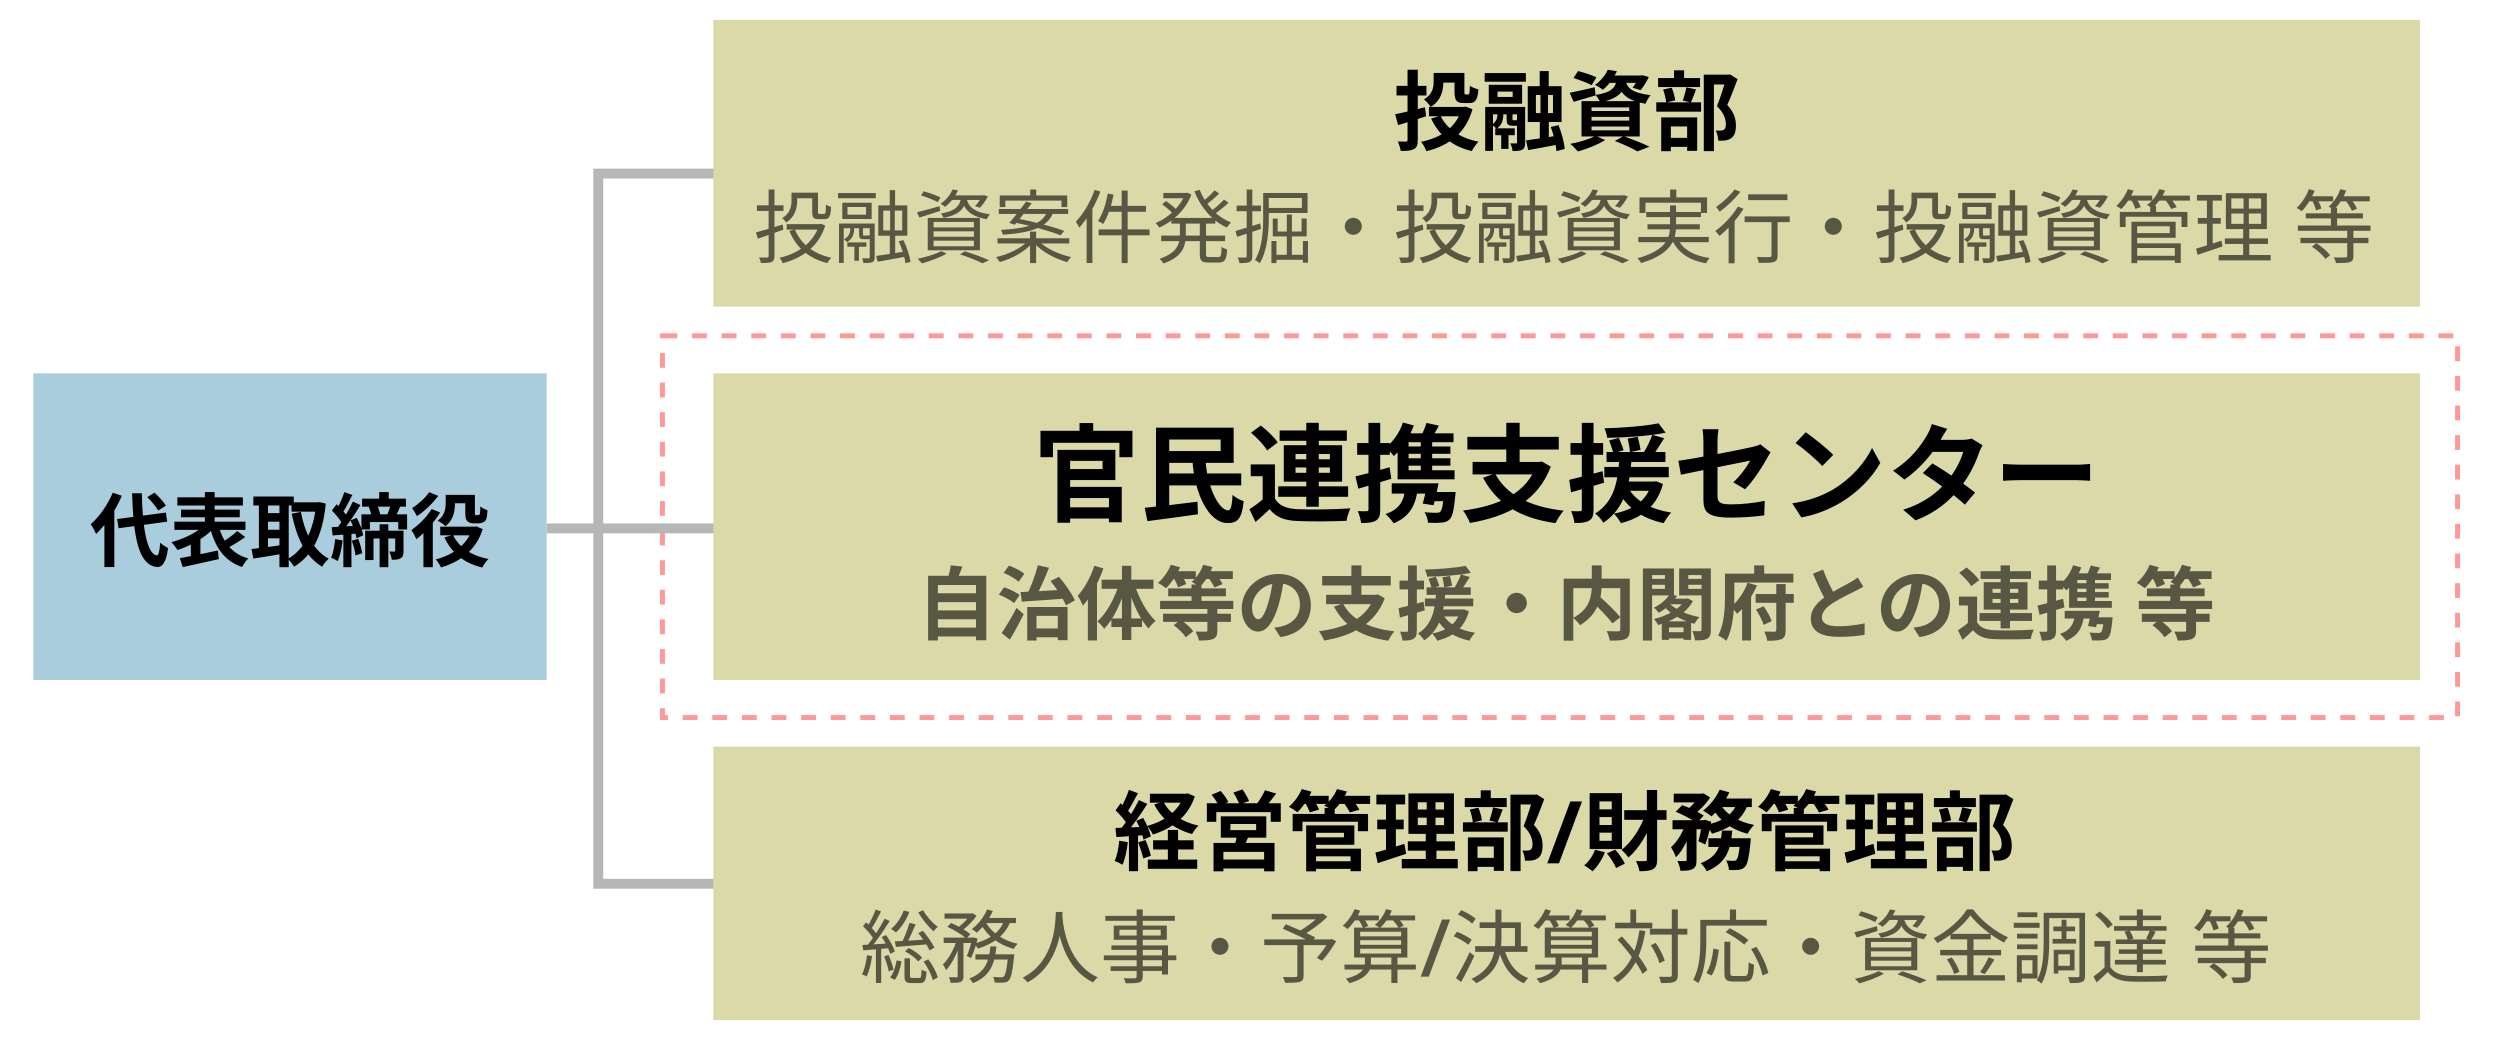 <svg width="375" height="156" viewBox="0 0 375 156" fill="none" xmlns="http://www.w3.org/2000/svg">
<rect width="375" height="156" fill="white"/>
<rect x="99.37" y="50.37" width="269.26" height="57.26" stroke="#FF9898" stroke-width="0.74" stroke-miterlimit="16" stroke-dasharray="2.22 2.22"/>
<line x1="82" y1="79.26" x2="192" y2="79.26" stroke="#B5B6B6" stroke-width="1.48"/>
<path fill-rule="evenodd" clip-rule="evenodd" d="M90.48 26.773H120.441V25.294H89.739V25.294L89 25.294L89 133.305H90.48V133.305H120.441V131.825H90.48L90.48 26.773Z" fill="#B5B6B6"/>
<rect width="77" height="46" transform="translate(5 56)" fill="#A9CDDD"/>
<path d="M17.568 77.856L24.876 76.884L25.08 78.252L17.784 79.236L17.568 77.856ZM22.092 74.568L23.172 73.896C23.796 74.472 24.552 75.276 24.888 75.84L23.736 76.584C23.436 76.032 22.704 75.18 22.092 74.568ZM16.908 73.908L18.276 74.364C17.376 76.488 15.912 78.708 14.412 80.088C14.268 79.74 13.86 78.972 13.608 78.624C14.904 77.508 16.164 75.72 16.908 73.908ZM15.66 77.352L17.136 75.888L17.148 75.912V85.056H15.66V77.352ZM19.812 73.992H21.276C21.36 79.128 22.056 83.112 23.508 83.316C23.784 83.34 23.94 82.716 24.024 81.396C24.3 81.696 24.948 82.08 25.212 82.212C24.9 84.54 24.252 85.092 23.58 85.056C20.736 84.792 20.028 80.532 19.812 73.992ZM26.604 74.604H36.432V75.828H26.604V74.604ZM27.156 76.44H35.964V77.592H27.156V76.44ZM26.16 78.252H36.816V79.476H26.16V78.252ZM30.732 73.812H32.196V79.284H30.732V73.812ZM30.744 78.708L31.992 79.296C30.708 80.676 28.584 81.888 26.628 82.5C26.412 82.152 26.004 81.624 25.704 81.324C27.6 80.832 29.688 79.8 30.744 78.708ZM32.82 78.936C33.444 81.324 34.776 83.064 37.248 83.772C36.924 84.06 36.516 84.66 36.312 85.056C33.624 84.12 32.292 82.128 31.512 79.188L32.82 78.936ZM35.592 79.656L36.78 80.556C35.88 81.204 34.8 81.864 33.972 82.272L33.06 81.504C33.864 81.036 34.944 80.268 35.592 79.656ZM26.976 83.724C28.428 83.472 30.636 83.016 32.688 82.572L32.82 83.868C30.936 84.3 28.896 84.744 27.408 85.068L26.976 83.724ZM28.62 81.288L29.568 80.34L30.06 80.472V83.928H28.62V81.288ZM43.728 75.348H47.82V76.752H43.728V75.348ZM38.004 74.484H44.064V75.816H38.004V74.484ZM39.588 76.968H42.48V78.252H39.588V76.968ZM39.588 79.464H42.48V80.748H39.588V79.464ZM47.424 75.348H47.676L47.928 75.312L48.864 75.54C48.396 80.4 46.824 83.352 44.112 85.008C43.896 84.636 43.488 84.096 43.164 83.82C45.552 82.572 47.028 79.62 47.424 75.66V75.348ZM45.132 76.788C45.72 79.908 47.004 82.56 49.308 83.808C48.984 84.084 48.54 84.636 48.312 85.008C45.792 83.484 44.508 80.676 43.752 77.052L45.132 76.788ZM38.832 75.036H40.2V82.884H38.832V75.036ZM41.916 75.036H43.308V85.08H41.916V75.036ZM37.728 82.356C38.916 82.224 40.704 81.984 42.396 81.744L42.48 83.052C40.92 83.328 39.252 83.592 37.992 83.784L37.728 82.356ZM56.88 73.812H58.308V75.516H56.88V73.812ZM56.94 78.636H58.248V85.08H56.94V78.636ZM58.632 75.648L60.072 75.888C59.796 76.536 59.52 77.148 59.28 77.568L58.032 77.328C58.248 76.848 58.5 76.152 58.632 75.648ZM55.32 76.008L56.556 75.732C56.772 76.2 56.976 76.848 57.048 77.268L55.752 77.604C55.704 77.172 55.512 76.5 55.32 76.008ZM54.312 74.796H60.888V75.996H54.312V74.796ZM54.216 77.148H61.068V79.416H59.736V78.312H55.488V79.416H54.216V77.148ZM54.78 79.608H59.832V80.772H56.028V84.012H54.78V79.608ZM59.28 79.608H60.528V82.632C60.528 83.172 60.456 83.532 60.108 83.736C59.772 83.952 59.34 83.964 58.764 83.964C58.728 83.604 58.56 83.076 58.392 82.728C58.716 82.74 59.028 82.74 59.136 82.74C59.244 82.74 59.28 82.704 59.28 82.608V79.608ZM51.648 73.824L52.86 74.244C52.38 75.18 51.828 76.248 51.384 76.92L50.448 76.536C50.868 75.816 51.384 74.652 51.648 73.824ZM52.932 75.24L54.072 75.756C53.232 77.112 52.14 78.78 51.264 79.8L50.46 79.356C51.312 78.276 52.344 76.524 52.932 75.24ZM49.788 76.584L50.496 75.636C51.108 76.212 51.828 77.004 52.116 77.544L51.36 78.624C51.096 78.036 50.388 77.184 49.788 76.584ZM52.572 78.06L53.52 77.676C53.952 78.504 54.372 79.596 54.48 80.304L53.472 80.736C53.376 80.04 52.992 78.912 52.572 78.06ZM49.752 79.08C50.784 79.032 52.248 78.936 53.688 78.84L53.7 80.028C52.368 80.136 50.976 80.232 49.896 80.316L49.752 79.08ZM52.764 81.108L53.724 80.82C54.012 81.504 54.252 82.404 54.324 82.992L53.316 83.316C53.268 82.716 53.04 81.804 52.764 81.108ZM50.268 80.868L51.384 81.06C51.264 82.2 51 83.388 50.664 84.156C50.436 84 49.932 83.772 49.656 83.664C49.992 82.956 50.172 81.876 50.268 80.868ZM51.504 79.716H52.716V85.08H51.504V79.716ZM67.524 74.232H70.632V75.492H67.524V74.232ZM66.036 78.996H71.4V80.304H66.036V78.996ZM69.792 74.232H71.232V76.848C71.232 77.064 71.232 77.172 71.268 77.22C71.304 77.256 71.364 77.268 71.436 77.268C71.496 77.268 71.616 77.268 71.7 77.268C71.76 77.268 71.832 77.256 71.88 77.232C71.928 77.208 71.976 77.136 72 76.968C72.024 76.8 72.036 76.428 72.048 75.96C72.288 76.188 72.768 76.416 73.128 76.536C73.092 77.04 73.044 77.604 72.948 77.844C72.852 78.084 72.708 78.24 72.48 78.348C72.3 78.444 71.976 78.504 71.76 78.504C71.532 78.504 71.22 78.504 71.028 78.504C70.704 78.504 70.332 78.396 70.116 78.192C69.888 77.964 69.792 77.7 69.792 76.896V74.232ZM70.896 78.996H71.172L71.436 78.948L72.408 79.368C71.412 82.524 69.072 84.24 66.156 85.116C65.988 84.756 65.64 84.192 65.364 83.904C67.944 83.268 70.128 81.66 70.896 79.236V78.996ZM67.944 80.232C68.82 82.068 70.656 83.352 73.272 83.844C72.948 84.144 72.54 84.732 72.336 85.128C69.564 84.468 67.764 82.944 66.66 80.616L67.944 80.232ZM66.852 74.232H68.244V75.504C68.244 76.632 68.016 78.024 66.84 78.912C66.588 78.672 65.964 78.264 65.64 78.108C66.72 77.34 66.852 76.296 66.852 75.48V74.232ZM64.74 76.356L66.024 76.872C65.136 78.348 63.72 79.908 62.46 80.88C62.328 80.568 61.932 79.824 61.704 79.512C62.808 78.744 64.02 77.544 64.74 76.356ZM64.368 73.824L65.736 74.376C64.92 75.492 63.684 76.692 62.532 77.424C62.388 77.1 62.04 76.512 61.824 76.212C62.772 75.624 63.852 74.628 64.368 73.824ZM63.516 79.14L64.848 77.808L64.92 77.844V85.08H63.516V79.14Z" fill="black"/>
<rect width="256" height="43" transform="translate(107 3)" fill="#DBD9A7"/>
<path d="M215.045 10.944H216.501V12.309C216.501 13.57 216.163 15.091 214.616 16.04C214.434 15.741 213.875 15.117 213.589 14.909C214.876 14.155 215.045 13.141 215.045 12.27V10.944ZM215.773 10.944H218.919V12.387H215.773V10.944ZM218.178 10.944H219.66V13.778C219.66 14.129 219.699 14.168 219.855 14.168C219.92 14.168 220.154 14.168 220.232 14.168C220.414 14.168 220.453 13.986 220.479 12.855C220.765 13.089 221.376 13.31 221.766 13.414C221.636 15.013 221.285 15.455 220.401 15.455C220.167 15.455 219.777 15.455 219.569 15.455C218.49 15.455 218.178 15.078 218.178 13.791V10.944ZM214.343 16.04H219.751V17.444H214.343V16.04ZM219.27 16.04H219.569L219.855 15.988L220.869 16.378C219.868 20.005 217.346 21.825 213.966 22.683C213.81 22.267 213.446 21.604 213.16 21.266C216.202 20.668 218.503 19.043 219.27 16.274V16.04ZM216.072 17.353C217.021 19.329 218.997 20.707 221.779 21.253C221.441 21.578 220.986 22.241 220.765 22.657C217.801 21.955 215.851 20.291 214.668 17.782L216.072 17.353ZM209.273 17.145C210.378 16.924 212.094 16.495 213.745 16.092L213.914 17.444C212.458 17.912 210.937 18.406 209.715 18.77L209.273 17.145ZM209.481 12.881H213.966V14.324H209.481V12.881ZM211.132 10.463H212.666V20.993C212.666 21.747 212.523 22.137 212.081 22.371C211.652 22.605 211.028 22.657 210.105 22.644C210.053 22.254 209.858 21.617 209.676 21.227C210.17 21.24 210.716 21.24 210.885 21.24C211.054 21.227 211.132 21.175 211.132 20.993V10.463ZM230.957 10.658H232.309V13.999H230.957V10.658ZM225.185 19.563H226.277V22.332H225.185V19.563ZM228.903 21.058C230.112 20.902 231.919 20.629 233.648 20.343L233.752 21.669C232.179 21.981 230.528 22.28 229.228 22.514L228.903 21.058ZM232.621 19.043L233.778 18.77C234.233 19.914 234.636 21.396 234.714 22.345L233.466 22.67C233.414 21.734 233.05 20.213 232.621 19.043ZM230.385 14.246V16.963H232.946V14.246H230.385ZM229.163 12.933H234.233V18.302H229.163V12.933ZM224.626 13.739V14.545H226.901V13.739H224.626ZM223.313 12.725H228.318V15.559H223.313V12.725ZM222.702 10.957H228.877V12.257H222.702V10.957ZM224.288 19.251H227.213V20.278H224.288V19.251ZM222.78 16.04H228.097V17.145H223.95V22.631H222.78V16.04ZM227.551 16.04H228.773V21.37C228.773 21.929 228.695 22.241 228.344 22.449C227.993 22.631 227.538 22.657 226.888 22.657C226.849 22.319 226.706 21.825 226.563 21.513C226.914 21.526 227.278 21.526 227.395 21.513C227.512 21.513 227.551 21.474 227.551 21.357V16.04ZM225.991 16.625H226.875V17.808C226.875 18.029 226.901 18.042 227.031 18.042C227.083 18.042 227.291 18.042 227.356 18.042C227.499 18.042 227.525 18.016 227.564 17.925C227.733 18.055 228.084 18.172 228.344 18.237C228.253 18.705 227.98 18.861 227.512 18.861C227.369 18.861 227.031 18.861 226.901 18.861C226.16 18.861 225.991 18.64 225.991 17.821V16.625ZM231.074 13.427H232.205V17.587H232.322V21.266H230.97V17.587H231.074V13.427ZM224.626 16.56H225.497V17.093C225.497 17.834 225.38 18.705 224.496 19.316C224.327 19.121 223.963 18.835 223.742 18.705C224.522 18.276 224.626 17.561 224.626 17.054V16.56ZM236.027 11.711L236.703 10.658C237.574 10.866 238.809 11.282 239.459 11.594L238.757 12.777C238.159 12.452 236.924 11.984 236.027 11.711ZM235.455 13.921C236.417 13.739 237.821 13.401 239.199 13.089L239.342 14.311C238.211 14.649 237.015 15 236.04 15.273L235.455 13.921ZM241.214 11.334H246.206V12.426H240.343L241.214 11.334ZM245.842 11.334H246.063L246.297 11.282L247.324 11.542C246.986 12.257 246.518 13.037 246.089 13.518L244.88 13.154C245.231 12.738 245.621 12.062 245.842 11.503V11.334ZM242.54 11.789H243.944C243.684 13.648 242.956 14.766 240.044 15.351C239.914 15.039 239.589 14.519 239.329 14.246C241.838 13.856 242.345 13.102 242.54 11.789ZM243.853 12.127C244.074 13.089 244.646 13.934 247.597 14.272C247.311 14.584 246.973 15.169 246.83 15.559C243.58 15.039 242.943 13.622 242.605 12.244L243.853 12.127ZM241.175 10.463L242.54 10.684C242.033 11.724 241.396 12.673 240.408 13.479C240.135 13.206 239.602 12.881 239.238 12.738C240.187 12.088 240.824 11.217 241.175 10.463ZM238.731 17.535V18.094H244.386V17.535H238.731ZM238.731 18.978V19.55H244.386V18.978H238.731ZM238.731 16.105V16.651H244.386V16.105H238.731ZM237.223 15.169H245.959V20.473H237.223V15.169ZM242.228 21.149L243.528 20.408C244.893 20.902 246.505 21.552 247.428 22.007L245.608 22.709C244.88 22.267 243.541 21.643 242.228 21.149ZM239.342 20.369L240.772 21.006C239.706 21.695 238.016 22.345 236.69 22.722C236.417 22.41 235.884 21.838 235.533 21.578C236.911 21.318 238.458 20.863 239.342 20.369ZM255.566 11.204H259.349V12.673H257.087V22.67H255.566V11.204ZM248.715 11.711H255.007V13.063H248.715V11.711ZM248.442 15.351H255.163V16.755H248.442V15.351ZM251.107 10.554H252.615V12.556H251.107V10.554ZM249.469 13.427L250.756 13.154C251.016 13.739 251.211 14.532 251.289 15.052L249.924 15.377C249.885 14.844 249.69 14.038 249.469 13.427ZM252.953 13.102L254.409 13.414C254.123 14.142 253.863 14.883 253.629 15.377L252.407 15.078C252.615 14.532 252.849 13.7 252.953 13.102ZM249.716 20.681H253.733V22.033H249.716V20.681ZM249.183 17.613H254.578V22.631H253.07V18.965H250.626V22.683H249.183V17.613ZM258.946 11.204H259.245L259.492 11.152L260.636 11.867C260.168 13.128 259.596 14.623 259.089 15.741C260.168 16.898 260.376 17.925 260.389 18.796C260.389 19.758 260.168 20.395 259.674 20.733C259.414 20.915 259.115 21.019 258.777 21.071C258.478 21.11 258.114 21.11 257.737 21.097C257.724 20.668 257.594 20.005 257.347 19.576C257.633 19.589 257.893 19.602 258.088 19.589C258.27 19.589 258.439 19.55 258.569 19.472C258.79 19.329 258.881 19.043 258.881 18.588C258.868 17.886 258.595 16.937 257.542 15.923C258.062 14.675 258.66 12.66 258.946 11.75V11.204Z" fill="black"/>
<path d="M118.724 28.9H119.576V30.124C119.576 31.18 119.276 32.5 117.944 33.376C117.824 33.196 117.512 32.848 117.332 32.728C118.532 31.972 118.724 30.94 118.724 30.112V28.9ZM119.168 28.9H122.24V29.74H119.168V28.9ZM121.832 28.9H122.696V31.792C122.696 32.056 122.732 32.092 122.948 32.092C123.044 32.092 123.476 32.092 123.608 32.092C123.824 32.092 123.872 31.924 123.896 30.676C124.076 30.832 124.424 30.952 124.664 31.024C124.592 32.488 124.376 32.872 123.704 32.872C123.536 32.872 122.96 32.872 122.804 32.872C122.048 32.872 121.832 32.644 121.832 31.792V28.9ZM118.004 33.616H123.128V34.444H118.004V33.616ZM122.864 33.616H123.044L123.212 33.58L123.788 33.832C122.804 37.024 120.272 38.728 117.404 39.484C117.32 39.244 117.104 38.86 116.936 38.668C119.612 38.068 122.024 36.472 122.864 33.772V33.616ZM119.216 34.396C120.104 36.568 122 38.092 124.688 38.656C124.496 38.848 124.232 39.22 124.1 39.46C121.328 38.788 119.42 37.132 118.412 34.648L119.216 34.396ZM113.384 34.864C114.392 34.6 115.916 34.132 117.404 33.676L117.512 34.456C116.168 34.936 114.764 35.428 113.684 35.8L113.384 34.864ZM113.54 30.796H117.524V31.636H113.54V30.796ZM115.292 28.432H116.168V38.404C116.168 38.908 116.048 39.16 115.736 39.292C115.424 39.436 114.944 39.46 114.14 39.448C114.104 39.232 113.972 38.86 113.864 38.632C114.404 38.644 114.908 38.644 115.064 38.632C115.22 38.632 115.292 38.584 115.292 38.404V28.432ZM133.46 28.516H134.264V31.408H133.46V28.516ZM128.156 36.544H128.84V39.124H128.156V36.544ZM131.42 38.392C132.536 38.248 134.204 37.972 135.836 37.708L135.896 38.488C134.396 38.776 132.824 39.052 131.648 39.256L131.42 38.392ZM134.804 36.196L135.5 36.004C136.016 37.048 136.472 38.404 136.58 39.268L135.824 39.484C135.728 38.632 135.296 37.24 134.804 36.196ZM132.488 31.588V34.564H135.332V31.588H132.488ZM131.744 30.808H136.1V35.356H131.744V30.808ZM127.124 31.048V32.2H129.908V31.048H127.124ZM126.344 30.412H130.748V32.848H126.344V30.412ZM125.708 28.96H131.372V29.728H125.708V28.96ZM127.1 36.364H129.956V37.012H127.1V36.364ZM125.852 33.532H130.796V34.228H126.56V39.436H125.852V33.532ZM130.46 33.532H131.204V38.596C131.204 38.98 131.132 39.184 130.856 39.316C130.592 39.436 130.172 39.448 129.524 39.448C129.5 39.244 129.404 38.944 129.308 38.752C129.764 38.764 130.172 38.764 130.292 38.752C130.424 38.752 130.46 38.704 130.46 38.584V33.532ZM128.864 33.856H129.452V35.14C129.452 35.32 129.488 35.332 129.656 35.332C129.74 35.332 130.136 35.332 130.244 35.332C130.388 35.332 130.424 35.32 130.448 35.26C130.568 35.356 130.796 35.428 130.976 35.476C130.916 35.776 130.724 35.884 130.352 35.884C130.244 35.884 129.704 35.884 129.596 35.884C129.02 35.884 128.864 35.764 128.864 35.14V33.856ZM133.52 31.108H134.216V34.948H134.276V38.404H133.472V34.948H133.52V31.108ZM127.544 33.856H128.12V34.288C128.12 34.948 128 35.752 127.064 36.316C126.956 36.172 126.728 35.992 126.584 35.896C127.448 35.464 127.544 34.756 127.544 34.264V33.856ZM138.152 29.308L138.548 28.696C139.376 28.912 140.492 29.32 141.068 29.62L140.672 30.316C140.108 30.004 138.992 29.572 138.152 29.308ZM137.552 31.84C138.416 31.636 139.688 31.276 140.936 30.928L141.032 31.636C139.94 31.984 138.812 32.356 137.9 32.632L137.552 31.84ZM142.7 29.308H147.524V29.992H142.172L142.7 29.308ZM147.284 29.308H147.428L147.584 29.272L148.184 29.452C147.848 30.076 147.404 30.748 146.972 31.168L146.252 30.916C146.636 30.544 147.044 29.944 147.284 29.44V29.308ZM144.188 29.548H145.016C144.764 31.252 143.996 32.188 141.548 32.68C141.464 32.488 141.272 32.188 141.116 32.032C143.336 31.66 143.984 30.916 144.188 29.548ZM144.98 29.764C145.22 30.784 145.808 31.768 148.472 32.152C148.304 32.332 148.1 32.656 148.004 32.884C145.16 32.392 144.56 31.096 144.248 29.836L144.98 29.764ZM142.892 28.42L143.708 28.552C143.3 29.428 142.688 30.316 141.752 31.036C141.596 30.868 141.284 30.676 141.068 30.58C141.968 29.968 142.58 29.14 142.892 28.42ZM140.036 34.696V35.512H146.084V34.696H140.036ZM140.036 36.1V36.94H146.084V36.1H140.036ZM140.036 33.292V34.108H146.084V33.292H140.036ZM139.16 32.692H146.984V37.54H139.16V32.692ZM143.996 38.152L144.728 37.696C146.048 38.104 147.5 38.632 148.364 39.04L147.368 39.496C146.612 39.1 145.304 38.584 143.996 38.152ZM141.176 37.672L141.992 38.044C141.02 38.62 139.496 39.172 138.296 39.508C138.152 39.328 137.84 38.98 137.636 38.824C138.872 38.56 140.312 38.14 141.176 37.672ZM154.532 28.432H155.432V29.812H154.532V28.432ZM154.508 34.744H155.42V39.46H154.508V34.744ZM149.96 29.32H160.088V31.06H159.224V30.088H150.8V31.06H149.96V29.32ZM149.816 31.348H160.22V32.092H149.816V31.348ZM149.624 35.74H160.388V36.52H149.624V35.74ZM153.908 30.232L154.76 30.484C153.98 31.552 152.948 32.86 152.228 33.712L151.388 33.436C152.144 32.596 153.188 31.252 153.908 30.232ZM152.084 33.352L152.6 32.788C154.88 33.208 157.94 33.988 159.632 34.636L159.092 35.296C157.52 34.66 154.436 33.808 152.084 33.352ZM154.184 36.148L154.856 36.448C153.776 37.72 151.796 38.812 149.972 39.304C149.84 39.088 149.588 38.74 149.396 38.572C151.208 38.176 153.2 37.216 154.184 36.148ZM155.78 36.124C156.8 37.216 158.828 38.164 160.664 38.56C160.46 38.752 160.208 39.088 160.076 39.316C158.252 38.824 156.224 37.732 155.12 36.436L155.78 36.124ZM157.076 31.768H158.036C157.208 33.892 155.348 34.864 150.428 35.212C150.404 35.008 150.26 34.672 150.14 34.492C154.832 34.204 156.392 33.388 157.076 31.768ZM168.248 28.576H169.148V39.46H168.248V28.576ZM166.172 29.032L167.036 29.2C166.712 30.88 166.16 32.524 165.476 33.592C165.296 33.46 164.924 33.244 164.696 33.148C165.392 32.14 165.896 30.592 166.172 29.032ZM166.292 30.88H171.896V31.768H166.064L166.292 30.88ZM164.792 34.408H172.424V35.296H164.792V34.408ZM164.204 28.468L165.056 28.732C164.3 30.76 163.136 32.788 161.888 34.144C161.804 33.94 161.54 33.472 161.372 33.256C162.5 32.092 163.568 30.292 164.204 28.468ZM162.992 31.564L163.844 30.712L163.856 30.724V39.448H162.992V31.564ZM175.7 32.692H182.3V33.544H175.7V32.692ZM174.5 28.936H178.076V29.74H174.5V28.936ZM174.188 35.344H183.764V36.172H174.188V35.344ZM177.764 28.936H177.932L178.1 28.9L178.7 29.188C177.824 31.564 175.856 33.268 173.9 34.144C173.78 33.94 173.516 33.628 173.336 33.46C175.136 32.728 177.032 31.072 177.764 29.116V28.936ZM176.984 33.1H177.872V35.152C177.872 36.82 177.488 38.488 174.524 39.52C174.404 39.316 174.128 38.98 173.936 38.812C176.66 37.9 176.984 36.496 176.984 35.14V33.1ZM179.948 28.468C180.788 30.64 182.516 32.536 184.652 33.364C184.448 33.556 184.172 33.904 184.028 34.132C181.844 33.16 180.104 31.132 179.156 28.696L179.948 28.468ZM174.332 30.64L174.908 30.148C175.472 30.544 176.18 31.12 176.528 31.492L175.928 32.032C175.592 31.66 174.896 31.06 174.332 30.64ZM182.18 28.552L182.876 29.032C182.264 29.644 181.46 30.316 180.848 30.736L180.296 30.304C180.896 29.86 181.724 29.104 182.18 28.552ZM183.608 29.932L184.28 30.412C183.62 31.036 182.756 31.72 182.084 32.176L181.532 31.744C182.192 31.288 183.092 30.496 183.608 29.932ZM179.972 33.124H180.896V38.104C180.896 38.488 180.968 38.56 181.388 38.56C181.568 38.56 182.516 38.56 182.756 38.56C183.14 38.56 183.2 38.32 183.248 37.036C183.452 37.192 183.812 37.348 184.064 37.396C183.98 38.944 183.728 39.376 182.84 39.376C182.612 39.376 181.472 39.376 181.256 39.376C180.236 39.376 179.972 39.1 179.972 38.104V33.124ZM189.968 28.948H196.136V31.948H189.944V31.192H195.284V29.704H189.968V28.948ZM189.476 28.948H190.316V32.608C190.316 34.624 190.148 37.54 188.96 39.484C188.804 39.328 188.444 39.076 188.252 38.992C189.38 37.132 189.476 34.516 189.476 32.608V28.948ZM193.016 32.176H193.784V38.62H193.016V32.176ZM190.712 36.148H191.468V39.46H190.712V36.148ZM195.44 36.148H196.196V39.412H195.44V36.148ZM190.916 32.788H191.648V34.732H195.236V32.776H196.004V35.464H190.916V32.788ZM191.192 38.224H195.74V38.968H191.192V38.224ZM185.324 34.648C186.26 34.384 187.664 33.952 189.032 33.508L189.152 34.336C187.904 34.768 186.584 35.2 185.564 35.524L185.324 34.648ZM185.492 30.844H189.14V31.684H185.492V30.844ZM187.004 28.432H187.844V38.416C187.844 38.92 187.724 39.16 187.424 39.304C187.148 39.448 186.68 39.472 185.924 39.472C185.888 39.256 185.78 38.884 185.66 38.632C186.188 38.644 186.644 38.644 186.788 38.632C186.932 38.632 187.004 38.596 187.004 38.416V28.432ZM203 32.668C203.696 32.668 204.272 33.244 204.272 33.94C204.272 34.648 203.696 35.224 203 35.224C202.292 35.224 201.716 34.648 201.716 33.94C201.716 33.244 202.292 32.668 203 32.668ZM214.724 28.9H215.576V30.124C215.576 31.18 215.276 32.5 213.944 33.376C213.824 33.196 213.512 32.848 213.332 32.728C214.532 31.972 214.724 30.94 214.724 30.112V28.9ZM215.168 28.9H218.24V29.74H215.168V28.9ZM217.832 28.9H218.696V31.792C218.696 32.056 218.732 32.092 218.948 32.092C219.044 32.092 219.476 32.092 219.608 32.092C219.824 32.092 219.872 31.924 219.896 30.676C220.076 30.832 220.424 30.952 220.664 31.024C220.592 32.488 220.376 32.872 219.704 32.872C219.536 32.872 218.96 32.872 218.804 32.872C218.048 32.872 217.832 32.644 217.832 31.792V28.9ZM214.004 33.616H219.128V34.444H214.004V33.616ZM218.864 33.616H219.044L219.212 33.58L219.788 33.832C218.804 37.024 216.272 38.728 213.404 39.484C213.32 39.244 213.104 38.86 212.936 38.668C215.612 38.068 218.024 36.472 218.864 33.772V33.616ZM215.216 34.396C216.104 36.568 218 38.092 220.688 38.656C220.496 38.848 220.232 39.22 220.1 39.46C217.328 38.788 215.42 37.132 214.412 34.648L215.216 34.396ZM209.384 34.864C210.392 34.6 211.916 34.132 213.404 33.676L213.512 34.456C212.168 34.936 210.764 35.428 209.684 35.8L209.384 34.864ZM209.54 30.796H213.524V31.636H209.54V30.796ZM211.292 28.432H212.168V38.404C212.168 38.908 212.048 39.16 211.736 39.292C211.424 39.436 210.944 39.46 210.14 39.448C210.104 39.232 209.972 38.86 209.864 38.632C210.404 38.644 210.908 38.644 211.064 38.632C211.22 38.632 211.292 38.584 211.292 38.404V28.432ZM229.46 28.516H230.264V31.408H229.46V28.516ZM224.156 36.544H224.84V39.124H224.156V36.544ZM227.42 38.392C228.536 38.248 230.204 37.972 231.836 37.708L231.896 38.488C230.396 38.776 228.824 39.052 227.648 39.256L227.42 38.392ZM230.804 36.196L231.5 36.004C232.016 37.048 232.472 38.404 232.58 39.268L231.824 39.484C231.728 38.632 231.296 37.24 230.804 36.196ZM228.488 31.588V34.564H231.332V31.588H228.488ZM227.744 30.808H232.1V35.356H227.744V30.808ZM223.124 31.048V32.2H225.908V31.048H223.124ZM222.344 30.412H226.748V32.848H222.344V30.412ZM221.708 28.96H227.372V29.728H221.708V28.96ZM223.1 36.364H225.956V37.012H223.1V36.364ZM221.852 33.532H226.796V34.228H222.56V39.436H221.852V33.532ZM226.46 33.532H227.204V38.596C227.204 38.98 227.132 39.184 226.856 39.316C226.592 39.436 226.172 39.448 225.524 39.448C225.5 39.244 225.404 38.944 225.308 38.752C225.764 38.764 226.172 38.764 226.292 38.752C226.424 38.752 226.46 38.704 226.46 38.584V33.532ZM224.864 33.856H225.452V35.14C225.452 35.32 225.488 35.332 225.656 35.332C225.74 35.332 226.136 35.332 226.244 35.332C226.388 35.332 226.424 35.32 226.448 35.26C226.568 35.356 226.796 35.428 226.976 35.476C226.916 35.776 226.724 35.884 226.352 35.884C226.244 35.884 225.704 35.884 225.596 35.884C225.02 35.884 224.864 35.764 224.864 35.14V33.856ZM229.52 31.108H230.216V34.948H230.276V38.404H229.472V34.948H229.52V31.108ZM223.544 33.856H224.12V34.288C224.12 34.948 224 35.752 223.064 36.316C222.956 36.172 222.728 35.992 222.584 35.896C223.448 35.464 223.544 34.756 223.544 34.264V33.856ZM234.152 29.308L234.548 28.696C235.376 28.912 236.492 29.32 237.068 29.62L236.672 30.316C236.108 30.004 234.992 29.572 234.152 29.308ZM233.552 31.84C234.416 31.636 235.688 31.276 236.936 30.928L237.032 31.636C235.94 31.984 234.812 32.356 233.9 32.632L233.552 31.84ZM238.7 29.308H243.524V29.992H238.172L238.7 29.308ZM243.284 29.308H243.428L243.584 29.272L244.184 29.452C243.848 30.076 243.404 30.748 242.972 31.168L242.252 30.916C242.636 30.544 243.044 29.944 243.284 29.44V29.308ZM240.188 29.548H241.016C240.764 31.252 239.996 32.188 237.548 32.68C237.464 32.488 237.272 32.188 237.116 32.032C239.336 31.66 239.984 30.916 240.188 29.548ZM240.98 29.764C241.22 30.784 241.808 31.768 244.472 32.152C244.304 32.332 244.1 32.656 244.004 32.884C241.16 32.392 240.56 31.096 240.248 29.836L240.98 29.764ZM238.892 28.42L239.708 28.552C239.3 29.428 238.688 30.316 237.752 31.036C237.596 30.868 237.284 30.676 237.068 30.58C237.968 29.968 238.58 29.14 238.892 28.42ZM236.036 34.696V35.512H242.084V34.696H236.036ZM236.036 36.1V36.94H242.084V36.1H236.036ZM236.036 33.292V34.108H242.084V33.292H236.036ZM235.16 32.692H242.984V37.54H235.16V32.692ZM239.996 38.152L240.728 37.696C242.048 38.104 243.5 38.632 244.364 39.04L243.368 39.496C242.612 39.1 241.304 38.584 239.996 38.152ZM237.176 37.672L237.992 38.044C237.02 38.62 235.496 39.172 234.296 39.508C234.152 39.328 233.84 38.98 233.636 38.824C234.872 38.56 236.312 38.14 237.176 37.672ZM250.52 28.432H251.444V30.184H250.52V28.432ZM245.924 29.608H256.064V31.936H255.14V30.412H246.812V31.936H245.924V29.608ZM246.932 31.804H255.14V32.56H246.932V31.804ZM245.744 35.536H256.316V36.328H245.744V35.536ZM247.124 33.64H254.972V34.396H247.124V33.64ZM251.612 35.728C252.356 37.384 254.036 38.368 256.448 38.704C256.256 38.896 256.016 39.256 255.896 39.496C253.364 39.04 251.66 37.912 250.796 35.92L251.612 35.728ZM250.508 30.808H251.408V33.796C251.408 35.848 250.832 38.068 246.176 39.46C246.08 39.268 245.816 38.932 245.624 38.74C250.148 37.48 250.508 35.524 250.508 33.796V30.808ZM262.22 29.152H268.112V30.016H262.22V29.152ZM265.724 32.728H266.636V38.308C266.636 38.872 266.504 39.148 266.096 39.292C265.688 39.424 265.004 39.436 263.828 39.436C263.792 39.184 263.672 38.812 263.54 38.548C264.392 38.572 265.196 38.572 265.412 38.56C265.652 38.548 265.724 38.5 265.724 38.296V32.728ZM261.692 32.464H268.46V33.316H261.692V32.464ZM259.292 33.388L260.084 32.608L260.192 32.656V39.496H259.292V33.388ZM260.684 30.988L261.536 31.312C260.6 32.836 259.184 34.384 257.924 35.392C257.792 35.212 257.48 34.816 257.288 34.648C258.536 33.76 259.856 32.368 260.684 30.988ZM260.192 28.42L261.056 28.768C260.252 29.824 259.016 30.988 257.948 31.756C257.816 31.564 257.576 31.216 257.42 31.036C258.416 30.364 259.58 29.284 260.192 28.42ZM275 32.668C275.696 32.668 276.272 33.244 276.272 33.94C276.272 34.648 275.696 35.224 275 35.224C274.292 35.224 273.716 34.648 273.716 33.94C273.716 33.244 274.292 32.668 275 32.668ZM286.724 28.9H287.576V30.124C287.576 31.18 287.276 32.5 285.944 33.376C285.824 33.196 285.512 32.848 285.332 32.728C286.532 31.972 286.724 30.94 286.724 30.112V28.9ZM287.168 28.9H290.24V29.74H287.168V28.9ZM289.832 28.9H290.696V31.792C290.696 32.056 290.732 32.092 290.948 32.092C291.044 32.092 291.476 32.092 291.608 32.092C291.824 32.092 291.872 31.924 291.896 30.676C292.076 30.832 292.424 30.952 292.664 31.024C292.592 32.488 292.376 32.872 291.704 32.872C291.536 32.872 290.96 32.872 290.804 32.872C290.048 32.872 289.832 32.644 289.832 31.792V28.9ZM286.004 33.616H291.128V34.444H286.004V33.616ZM290.864 33.616H291.044L291.212 33.58L291.788 33.832C290.804 37.024 288.272 38.728 285.404 39.484C285.32 39.244 285.104 38.86 284.936 38.668C287.612 38.068 290.024 36.472 290.864 33.772V33.616ZM287.216 34.396C288.104 36.568 290 38.092 292.688 38.656C292.496 38.848 292.232 39.22 292.1 39.46C289.328 38.788 287.42 37.132 286.412 34.648L287.216 34.396ZM281.384 34.864C282.392 34.6 283.916 34.132 285.404 33.676L285.512 34.456C284.168 34.936 282.764 35.428 281.684 35.8L281.384 34.864ZM281.54 30.796H285.524V31.636H281.54V30.796ZM283.292 28.432H284.168V38.404C284.168 38.908 284.048 39.16 283.736 39.292C283.424 39.436 282.944 39.46 282.14 39.448C282.104 39.232 281.972 38.86 281.864 38.632C282.404 38.644 282.908 38.644 283.064 38.632C283.22 38.632 283.292 38.584 283.292 38.404V28.432ZM301.46 28.516H302.264V31.408H301.46V28.516ZM296.156 36.544H296.84V39.124H296.156V36.544ZM299.42 38.392C300.536 38.248 302.204 37.972 303.836 37.708L303.896 38.488C302.396 38.776 300.824 39.052 299.648 39.256L299.42 38.392ZM302.804 36.196L303.5 36.004C304.016 37.048 304.472 38.404 304.58 39.268L303.824 39.484C303.728 38.632 303.296 37.24 302.804 36.196ZM300.488 31.588V34.564H303.332V31.588H300.488ZM299.744 30.808H304.1V35.356H299.744V30.808ZM295.124 31.048V32.2H297.908V31.048H295.124ZM294.344 30.412H298.748V32.848H294.344V30.412ZM293.708 28.96H299.372V29.728H293.708V28.96ZM295.1 36.364H297.956V37.012H295.1V36.364ZM293.852 33.532H298.796V34.228H294.56V39.436H293.852V33.532ZM298.46 33.532H299.204V38.596C299.204 38.98 299.132 39.184 298.856 39.316C298.592 39.436 298.172 39.448 297.524 39.448C297.5 39.244 297.404 38.944 297.308 38.752C297.764 38.764 298.172 38.764 298.292 38.752C298.424 38.752 298.46 38.704 298.46 38.584V33.532ZM296.864 33.856H297.452V35.14C297.452 35.32 297.488 35.332 297.656 35.332C297.74 35.332 298.136 35.332 298.244 35.332C298.388 35.332 298.424 35.32 298.448 35.26C298.568 35.356 298.796 35.428 298.976 35.476C298.916 35.776 298.724 35.884 298.352 35.884C298.244 35.884 297.704 35.884 297.596 35.884C297.02 35.884 296.864 35.764 296.864 35.14V33.856ZM301.52 31.108H302.216V34.948H302.276V38.404H301.472V34.948H301.52V31.108ZM295.544 33.856H296.12V34.288C296.12 34.948 296 35.752 295.064 36.316C294.956 36.172 294.728 35.992 294.584 35.896C295.448 35.464 295.544 34.756 295.544 34.264V33.856ZM306.152 29.308L306.548 28.696C307.376 28.912 308.492 29.32 309.068 29.62L308.672 30.316C308.108 30.004 306.992 29.572 306.152 29.308ZM305.552 31.84C306.416 31.636 307.688 31.276 308.936 30.928L309.032 31.636C307.94 31.984 306.812 32.356 305.9 32.632L305.552 31.84ZM310.7 29.308H315.524V29.992H310.172L310.7 29.308ZM315.284 29.308H315.428L315.584 29.272L316.184 29.452C315.848 30.076 315.404 30.748 314.972 31.168L314.252 30.916C314.636 30.544 315.044 29.944 315.284 29.44V29.308ZM312.188 29.548H313.016C312.764 31.252 311.996 32.188 309.548 32.68C309.464 32.488 309.272 32.188 309.116 32.032C311.336 31.66 311.984 30.916 312.188 29.548ZM312.98 29.764C313.22 30.784 313.808 31.768 316.472 32.152C316.304 32.332 316.1 32.656 316.004 32.884C313.16 32.392 312.56 31.096 312.248 29.836L312.98 29.764ZM310.892 28.42L311.708 28.552C311.3 29.428 310.688 30.316 309.752 31.036C309.596 30.868 309.284 30.676 309.068 30.58C309.968 29.968 310.58 29.14 310.892 28.42ZM308.036 34.696V35.512H314.084V34.696H308.036ZM308.036 36.1V36.94H314.084V36.1H308.036ZM308.036 33.292V34.108H314.084V33.292H308.036ZM307.16 32.692H314.984V37.54H307.16V32.692ZM311.996 38.152L312.728 37.696C314.048 38.104 315.5 38.632 316.364 39.04L315.368 39.496C314.612 39.1 313.304 38.584 311.996 38.152ZM309.176 37.672L309.992 38.044C309.02 38.62 307.496 39.172 306.296 39.508C306.152 39.328 305.84 38.98 305.636 38.824C306.872 38.56 308.312 38.14 309.176 37.672ZM320.24 38.368H326.588V39.064H320.24V38.368ZM322.532 30.856H323.408V32.188H322.532V30.856ZM317.972 31.792H328.112V34.048H327.224V32.512H318.836V34.048H317.972V31.792ZM320.192 33.256H326.348V35.668H320.192V34.972H325.46V33.94H320.192V33.256ZM320.228 36.496H327.116V39.448H326.228V37.204H320.228V36.496ZM319.712 33.256H320.576V39.472H319.712V33.256ZM318.956 29.344H322.832V30.088H318.956V29.344ZM323.636 29.344H328.484V30.088H323.636V29.344ZM319.184 28.372L320.036 28.588C319.592 29.644 318.884 30.688 318.188 31.372C318.02 31.24 317.66 30.988 317.444 30.88C318.164 30.256 318.812 29.308 319.184 28.372ZM323.912 28.372L324.764 28.576C324.332 29.62 323.576 30.592 322.82 31.216C322.64 31.084 322.268 30.868 322.04 30.76C322.832 30.184 323.528 29.296 323.912 28.372ZM319.628 29.908L320.408 29.704C320.684 30.124 320.996 30.712 321.116 31.084L320.3 31.324C320.192 30.952 319.904 30.352 319.628 29.908ZM324.716 29.92L325.508 29.68C325.88 30.1 326.312 30.688 326.492 31.084L325.676 31.348C325.508 30.964 325.1 30.352 324.716 29.92ZM334.7 32.032V33.58H339.164V32.032H334.7ZM334.7 29.764V31.288H339.164V29.764H334.7ZM333.884 28.984H340.028V34.36H333.884V28.984ZM333.728 35.764H340.196V36.592H333.728V35.764ZM332.804 38.248H340.592V39.064H332.804V38.248ZM329.54 29.236H333.284V30.088H329.54V29.236ZM329.672 32.704H333.116V33.556H329.672V32.704ZM329.42 37.3C330.392 37.036 331.832 36.568 333.224 36.1L333.38 36.964C332.072 37.408 330.704 37.864 329.636 38.224L329.42 37.3ZM331.04 29.572H331.904V37.012L331.04 37.18V29.572ZM336.536 29.356H337.328V33.976H337.388V38.62H336.476V33.976H336.536V29.356ZM349.637 31.168H350.561V34.312H349.637V31.168ZM345.869 31.996H354.437V32.764H345.869V31.996ZM344.681 33.832H355.577V34.624H344.681V33.832ZM345.065 35.68H355.265V36.472H345.065V35.68ZM352.085 34.468H353.009V38.404C353.009 38.932 352.889 39.172 352.469 39.316C352.073 39.448 351.401 39.46 350.405 39.46C350.357 39.196 350.201 38.848 350.069 38.608C350.885 38.632 351.593 38.632 351.821 38.608C352.037 38.608 352.085 38.56 352.085 38.392V34.468ZM346.073 29.44H349.973V30.196H346.073V29.44ZM350.705 29.44H355.457V30.196H350.705V29.44ZM346.337 28.372L347.201 28.6C346.733 29.776 346.001 30.94 345.257 31.684C345.089 31.552 344.717 31.3 344.501 31.18C345.269 30.484 345.941 29.428 346.337 28.372ZM351.053 28.372L351.917 28.576C351.509 29.716 350.789 30.796 350.045 31.492C349.877 31.348 349.505 31.096 349.301 30.976C350.057 30.352 350.705 29.38 351.053 28.372ZM346.793 30.016L347.549 29.752C347.813 30.232 348.101 30.868 348.209 31.276L347.405 31.564C347.321 31.156 347.057 30.508 346.793 30.016ZM351.785 30.016L352.517 29.728C352.913 30.196 353.369 30.856 353.549 31.3L352.781 31.624C352.613 31.192 352.181 30.52 351.785 30.016ZM346.793 37L347.453 36.484C348.221 36.964 349.109 37.708 349.517 38.272L348.821 38.848C348.437 38.284 347.573 37.516 346.793 37Z" fill="black" fill-opacity="0.6"/>
<rect width="256" height="46" transform="translate(107 56)" fill="#DBD9A7"/>
<path d="M158.616 67.48H160.52V78.408H158.616V67.48ZM159.608 67.48H167.304V72.008H159.608V70.36H165.384V69.128H159.608V67.48ZM159.56 73.032H168.264V78.344H166.344V74.712H159.56V73.032ZM159.608 76.104H167.464V77.784H159.608V76.104ZM161.928 63.464H163.976V66.296H161.928V63.464ZM156.072 64.616H169.864V68.584H167.912V66.424H157.944V68.584H156.072V64.616ZM178.872 69.096H180.84C181.064 73.016 182.84 76.568 184.232 76.552C184.632 76.536 184.792 75.864 184.888 74.232C185.32 74.632 186.024 75.016 186.552 75.176C186.28 77.88 185.592 78.456 184.136 78.456C181.304 78.456 179.176 74.056 178.872 69.096ZM174.408 71.016H186.184V72.808H174.408V71.016ZM171.704 76.168C173.72 75.976 176.808 75.608 179.624 75.256L179.688 77.144C177.032 77.528 174.184 77.896 172.12 78.168L171.704 76.168ZM173.4 64.152H175.384V76.904H173.4V64.152ZM174.36 64.152H185.048V69.432H174.36V67.656H183.096V65.928H174.36V64.152ZM191.24 69.656V75.544H189.4V71.432H187.608V69.656H191.24ZM191.24 74.792C191.848 75.848 192.984 76.312 194.632 76.376C196.552 76.472 200.344 76.424 202.568 76.248C202.36 76.68 202.056 77.56 201.976 78.12C199.976 78.216 196.568 78.248 194.616 78.152C192.696 78.072 191.4 77.608 190.44 76.376C189.8 77 189.128 77.608 188.328 78.296L187.416 76.392C188.088 75.96 188.872 75.384 189.576 74.792H191.24ZM187.656 64.904L189.128 63.832C190.04 64.536 191.16 65.608 191.656 66.36L190.072 67.576C189.64 66.792 188.568 65.688 187.656 64.904ZM191.944 64.568H202.024V66.12H191.944V64.568ZM191.736 72.952H202.216V74.52H191.736V72.952ZM195.944 63.416H197.816V76.008H195.944V63.416ZM194.328 70.12V70.92H199.48V70.12H194.328ZM194.328 68.104V68.888H199.48V68.104H194.328ZM192.568 66.776H201.32V72.248H192.568V66.776ZM210.44 63.384L212.072 63.816C211.432 65.624 210.328 67.336 209.064 68.408C208.824 68.072 208.232 67.416 207.88 67.112C209 66.232 209.944 64.872 210.44 63.384ZM213.976 63.432L215.832 63.848C215.368 64.728 214.872 65.576 214.488 66.152L213 65.752C213.352 65.096 213.768 64.12 213.976 63.432ZM210.488 68.744H217.56V69.848H210.488V68.744ZM208.76 72.504H214.552V74.04H208.76V72.504ZM210.488 66.968H217.56V68.072H210.488V66.968ZM213.112 65.656H214.824V71.08H213.112V65.656ZM214.664 73.8H217.272V75.176H214.248L214.664 73.8ZM216.6 73.8H218.344C218.344 73.8 218.312 74.232 218.28 74.472C218.088 76.504 217.864 77.48 217.448 77.896C217.112 78.232 216.744 78.36 216.216 78.392C215.784 78.44 215.016 78.456 214.2 78.408C214.168 77.928 213.96 77.272 213.688 76.84C214.408 76.904 215.16 76.92 215.464 76.92C215.72 76.92 215.896 76.888 216.024 76.776C216.28 76.552 216.456 75.784 216.6 74.008V73.8ZM210.776 73.08L212.68 73.064C212.408 75.928 211.336 77.528 209.048 78.504C208.84 78.136 208.2 77.416 207.832 77.112C209.816 76.44 210.664 75.208 210.776 73.08ZM210.968 65H218.024V66.328H209.768L210.968 65ZM209.64 66.52L211.288 65.08V71.208H209.64V66.52ZM209.64 70.536H218.184V71.896H209.64V70.536ZM203.32 71.464C204.632 71.16 206.6 70.632 208.44 70.088L208.696 71.816C207.016 72.344 205.192 72.888 203.752 73.304L203.32 71.464ZM203.576 66.456H208.472V68.216H203.576V66.456ZM205.272 63.432H207.032V76.408C207.032 77.304 206.872 77.8 206.376 78.088C205.896 78.392 205.208 78.456 204.168 78.456C204.12 77.976 203.896 77.192 203.672 76.664C204.248 76.696 204.808 76.696 205 76.68C205.192 76.68 205.272 76.632 205.272 76.408V63.432ZM214.104 72.504H215.784C215.56 73.624 215.272 74.92 215.032 75.784L213.416 75.544C213.656 74.712 213.928 73.512 214.104 72.504ZM224.264 71.032C225.912 74.184 229.4 76.024 234.552 76.6C234.12 77.048 233.592 77.928 233.32 78.472C227.928 77.704 224.536 75.56 222.456 71.656L224.264 71.032ZM220.888 69.288H231.144V71.16H220.888V69.288ZM220.104 65.528H233.816V67.432H220.104V65.528ZM225.944 63.416H227.944V70.136H225.944V63.416ZM230.52 69.288H230.936L231.272 69.224L232.616 69.992C230.696 75.176 226.04 77.512 220.488 78.44C220.312 77.928 219.816 77.016 219.448 76.584C224.824 75.88 229.064 73.992 230.52 69.64V69.288ZM240.984 67.8H249.816V69.304H240.984V67.8ZM240.648 70.04H250.312V71.592H240.648V70.04ZM242.728 72.232H248.136V73.624H242.728V72.232ZM241.368 66.072L242.824 65.672C243.08 66.248 243.4 67.048 243.544 67.528L242.008 68.008C241.896 67.512 241.608 66.68 241.368 66.072ZM244.152 65.784L245.656 65.528C245.832 66.152 246.008 66.984 246.088 67.48L244.504 67.816C244.456 67.304 244.312 66.44 244.152 65.784ZM248.776 63.496L249.848 64.904C247.416 65.4 243.96 65.64 241.08 65.672C241.048 65.256 240.84 64.632 240.664 64.248C243.496 64.168 246.776 63.912 248.776 63.496ZM244.312 73.304C245.4 75.176 247.688 76.424 250.68 76.888C250.296 77.272 249.8 77.992 249.56 78.472C246.376 77.8 244.12 76.216 242.776 73.752L244.312 73.304ZM247.848 65.224L249.624 65.736C249.032 66.712 248.36 67.752 247.832 68.44L246.504 67.96C246.984 67.208 247.56 66.056 247.848 65.224ZM247.752 72.232H248.104L248.408 72.184L249.448 72.6C248.504 76.04 246.168 77.704 243.128 78.472C242.936 78.072 242.424 77.368 242.088 77.048C244.952 76.472 247.016 75.16 247.752 72.488V72.232ZM242.904 68.744H244.744C244.488 72.152 243.976 76.136 240.504 78.408C240.248 77.96 239.72 77.352 239.272 77.032C242.424 75.096 242.696 71.544 242.904 68.744ZM235.384 71.976C236.664 71.688 238.552 71.176 240.376 70.68L240.616 72.408C238.92 72.92 237.112 73.432 235.656 73.848L235.384 71.976ZM235.576 66.456H240.472V68.216H235.576V66.456ZM237.272 63.432H239.032V76.408C239.032 77.304 238.872 77.8 238.376 78.088C237.896 78.392 237.208 78.456 236.168 78.456C236.12 77.976 235.896 77.192 235.672 76.664C236.248 76.696 236.808 76.696 237 76.68C237.192 76.68 237.272 76.632 237.272 76.408V63.432ZM255.512 74.872C255.512 73.56 255.512 68.152 255.512 66.216C255.512 65.672 255.464 64.856 255.384 64.376H257.768C257.688 64.856 257.624 65.672 257.624 66.216C257.624 68.136 257.624 72.536 257.624 74.312C257.624 75.32 257.912 75.656 259.656 75.656C261.336 75.656 263.128 75.448 264.712 75.128L264.632 77.304C263.32 77.496 261.4 77.64 259.672 77.64C256.04 77.64 255.512 76.776 255.512 74.872ZM265.576 67.848C265.432 68.072 265.208 68.44 265.064 68.712C264.36 70.056 262.904 72.248 261.752 73.384L259.992 72.344C261.048 71.4 262.088 69.928 262.536 69.096C261.56 69.288 254.168 70.76 252.136 71.208L251.752 69.112C253.928 68.856 261.448 67.384 262.904 67.032C263.352 66.92 263.752 66.808 264.04 66.648L265.576 67.848ZM270.856 64.84C271.96 65.592 274.04 67.256 274.984 68.232L273.352 69.896C272.52 69 270.504 67.256 269.336 66.456L270.856 64.84ZM268.84 75.496C271.352 75.144 273.416 74.328 274.968 73.416C277.704 71.784 279.784 69.352 280.808 67.192L282.04 69.432C280.84 71.608 278.712 73.816 276.136 75.368C274.504 76.344 272.44 77.224 270.2 77.608L268.84 75.496ZM289.848 69.512C291.816 70.648 294.776 72.696 296.264 73.88L294.728 75.704C293.336 74.392 290.296 72.152 288.424 70.968L289.848 69.512ZM297.384 66.792C297.192 67.096 296.984 67.544 296.84 67.944C296.36 69.416 295.384 71.464 293.944 73.24C292.44 75.112 290.392 76.904 287.336 78.056L285.48 76.456C288.824 75.416 290.728 73.736 292.104 72.136C293.176 70.872 294.168 69.032 294.472 67.784H289.064L289.8 65.976H294.36C294.856 65.976 295.384 65.896 295.752 65.784L297.384 66.792ZM292.088 64.328C291.704 64.888 291.288 65.624 291.096 65.96C290.024 67.896 287.976 70.344 285.672 71.928L283.96 70.6C286.76 68.872 288.232 66.68 289.048 65.288C289.288 64.904 289.624 64.168 289.768 63.608L292.088 64.328ZM300.456 69.592C301.048 69.64 302.2 69.704 303.032 69.704C304.92 69.704 310.2 69.704 311.624 69.704C312.376 69.704 313.08 69.624 313.512 69.592V72.12C313.128 72.104 312.312 72.024 311.64 72.024C310.184 72.024 304.92 72.024 303.032 72.024C302.136 72.024 301.064 72.072 300.456 72.12V69.592Z" fill="black"/>
<path d="M140.2 88.988H146.728V90.32H140.2V88.988ZM140.2 91.556H146.728V92.888H140.2V91.556ZM140.2 94.136H146.728V95.468H140.2V94.136ZM139.216 86.372H147.94V96.044H146.404V87.752H140.68V96.068H139.216V86.372ZM142.624 84.8L144.364 84.98C144.076 85.784 143.728 86.576 143.464 87.104L142.144 86.864C142.336 86.264 142.54 85.424 142.624 84.8ZM154.756 94.268H159.424V95.588H154.756V94.268ZM154.084 91.052H160.132V96.032H158.668V92.384H155.476V96.08H154.084V91.052ZM153.088 88.808C154.828 88.736 157.516 88.58 159.976 88.436L159.964 89.768C157.588 89.96 155.044 90.128 153.268 90.248L153.088 88.808ZM157.576 87.152L158.848 86.528C159.796 87.608 160.78 89.06 161.236 90.056L159.892 90.8C159.484 89.792 158.488 88.256 157.576 87.152ZM155.68 84.788L157.348 85.16C156.748 86.72 155.956 88.484 155.308 89.624L154.024 89.252C154.648 88.04 155.332 86.192 155.68 84.788ZM150.556 85.928L151.348 84.836C152.128 85.124 153.148 85.64 153.652 86.06L152.8 87.26C152.344 86.828 151.348 86.264 150.556 85.928ZM149.824 89.192L150.616 88.088C151.396 88.352 152.428 88.844 152.956 89.24L152.116 90.464C151.648 90.056 150.628 89.504 149.824 89.192ZM150.244 94.964C150.868 94.064 151.768 92.564 152.476 91.184L153.556 92.132C152.932 93.392 152.188 94.76 151.48 95.936L150.244 94.964ZM164.152 84.86L165.508 85.268C164.8 87.308 163.66 89.48 162.436 90.86C162.304 90.524 161.908 89.72 161.656 89.372C162.664 88.268 163.6 86.564 164.152 84.86ZM163.18 88.172L164.536 86.804L164.548 86.816V96.068H163.18V88.172ZM168.292 84.872H169.696V95.996H168.292V84.872ZM165.244 86.948H173.02V88.316H165.244V86.948ZM166.708 92.768H171.304V94.052H166.708V92.768ZM170.2 87.716C170.836 89.756 172.048 91.928 173.344 93.152C173.008 93.404 172.528 93.896 172.276 94.28C170.956 92.84 169.84 90.38 169.18 88.016L170.2 87.716ZM167.848 87.608L168.88 87.896C168.196 90.38 167.056 92.852 165.628 94.316C165.4 93.968 164.92 93.464 164.608 93.224C165.976 92 167.212 89.744 167.848 87.608ZM178.732 87.68H180.22V90.884H178.732V87.68ZM175.228 88.256H183.88V89.444H175.228V88.256ZM174.016 90.128H184.996V91.352H174.016V90.128ZM174.46 92.06H184.636V93.284H174.46V92.06ZM181.108 91.184H182.596V94.592C182.596 95.288 182.44 95.648 181.924 95.864C181.42 96.056 180.736 96.08 179.836 96.08C179.764 95.672 179.524 95.096 179.32 94.736C179.932 94.76 180.64 94.76 180.844 94.748C181.048 94.748 181.108 94.712 181.108 94.556V91.184ZM175.54 85.676H179.368V86.852H175.54V85.676ZM180.304 85.676H184.924V86.852H180.304V85.676ZM175.636 84.716L177.004 85.088C176.5 86.276 175.684 87.476 174.904 88.232C174.628 87.992 174.04 87.608 173.704 87.428C174.496 86.768 175.216 85.736 175.636 84.716ZM180.484 84.716L181.864 85.052C181.432 86.216 180.688 87.356 179.944 88.064C179.668 87.824 179.08 87.44 178.756 87.26C179.5 86.66 180.148 85.688 180.484 84.716ZM175.996 86.588L177.16 86.132C177.46 86.588 177.808 87.2 177.94 87.608L176.704 88.112C176.596 87.716 176.284 87.068 175.996 86.588ZM181.228 86.612L182.392 86.144C182.752 86.588 183.196 87.2 183.388 87.62L182.164 88.124C181.996 87.728 181.588 87.08 181.228 86.612ZM176.056 93.776L177.1 92.96C177.784 93.44 178.612 94.148 178.984 94.688L177.868 95.588C177.532 95.036 176.74 94.292 176.056 93.776ZM192.592 86.78C192.424 88.004 192.184 89.408 191.764 90.824C191.044 93.248 190.012 94.736 188.704 94.736C187.36 94.736 186.256 93.26 186.256 91.232C186.256 88.472 188.668 86.096 191.776 86.096C194.74 86.096 196.624 88.16 196.624 90.788C196.624 93.308 195.076 95.096 192.052 95.564L191.14 94.148C191.608 94.088 191.944 94.028 192.268 93.956C193.792 93.584 194.992 92.492 194.992 90.728C194.992 88.844 193.816 87.5 191.74 87.5C189.196 87.5 187.804 89.576 187.804 91.088C187.804 92.3 188.284 92.888 188.74 92.888C189.256 92.888 189.712 92.12 190.216 90.5C190.564 89.372 190.828 87.992 190.948 86.732L192.592 86.78ZM201.448 90.524C202.684 92.888 205.3 94.268 209.164 94.7C208.84 95.036 208.444 95.696 208.24 96.104C204.196 95.528 201.652 93.92 200.092 90.992L201.448 90.524ZM198.916 89.216H206.608V90.62H198.916V89.216ZM198.328 86.396H208.612V87.824H198.328V86.396ZM202.708 84.812H204.208V89.852H202.708V84.812ZM206.14 89.216H206.452L206.704 89.168L207.712 89.744C206.272 93.632 202.78 95.384 198.616 96.08C198.484 95.696 198.112 95.012 197.836 94.688C201.868 94.16 205.048 92.744 206.14 89.48V89.216ZM213.988 88.1H220.612V89.228H213.988V88.1ZM213.736 89.78H220.984V90.944H213.736V89.78ZM215.296 91.424H219.352V92.468H215.296V91.424ZM214.276 86.804L215.368 86.504C215.56 86.936 215.8 87.536 215.908 87.896L214.756 88.256C214.672 87.884 214.456 87.26 214.276 86.804ZM216.364 86.588L217.492 86.396C217.624 86.864 217.756 87.488 217.816 87.86L216.628 88.112C216.592 87.728 216.484 87.08 216.364 86.588ZM219.832 84.872L220.636 85.928C218.812 86.3 216.22 86.48 214.06 86.504C214.036 86.192 213.88 85.724 213.748 85.436C215.872 85.376 218.332 85.184 219.832 84.872ZM216.484 92.228C217.3 93.632 219.016 94.568 221.26 94.916C220.972 95.204 220.6 95.744 220.42 96.104C218.032 95.6 216.34 94.412 215.332 92.564L216.484 92.228ZM219.136 86.168L220.468 86.552C220.024 87.284 219.52 88.064 219.124 88.58L218.128 88.22C218.488 87.656 218.92 86.792 219.136 86.168ZM219.064 91.424H219.328L219.556 91.388L220.336 91.7C219.628 94.28 217.876 95.528 215.596 96.104C215.452 95.804 215.068 95.276 214.816 95.036C216.964 94.604 218.512 93.62 219.064 91.616V91.424ZM215.428 88.808H216.808C216.616 91.364 216.232 94.352 213.628 96.056C213.436 95.72 213.04 95.264 212.704 95.024C215.068 93.572 215.272 90.908 215.428 88.808ZM209.788 91.232C210.748 91.016 212.164 90.632 213.532 90.26L213.712 91.556C212.44 91.94 211.084 92.324 209.992 92.636L209.788 91.232ZM209.932 87.092H213.604V88.412H209.932V87.092ZM211.204 84.824H212.524V94.556C212.524 95.228 212.404 95.6 212.032 95.816C211.672 96.044 211.156 96.092 210.376 96.092C210.34 95.732 210.172 95.144 210.004 94.748C210.436 94.772 210.856 94.772 211 94.76C211.144 94.76 211.204 94.724 211.204 94.556V84.824ZM227.5 88.916C228.34 88.916 229.024 89.6 229.024 90.44C229.024 91.292 228.34 91.976 227.5 91.976C226.648 91.976 225.964 91.292 225.964 90.44C225.964 89.6 226.648 88.916 227.5 88.916ZM238.732 90.152L239.824 89.36C240.892 90.32 242.344 91.688 243.052 92.588L241.852 93.512C241.216 92.612 239.812 91.172 238.732 90.152ZM238.768 84.812H240.244V87.692C240.244 89.684 239.74 92.144 237.004 93.776C236.8 93.464 236.308 92.936 235.972 92.684C238.564 91.352 238.768 89.252 238.768 87.68V84.812ZM234.556 86.804H243.676V88.22H235.996V96.104H234.556V86.804ZM243.04 86.804H244.468V94.436C244.468 95.216 244.3 95.612 243.808 95.852C243.304 96.08 242.536 96.092 241.468 96.092C241.42 95.696 241.192 95.036 241 94.664C241.708 94.7 242.512 94.7 242.74 94.7C242.968 94.688 243.04 94.616 243.04 94.412V86.804ZM249.952 94.832H252.904V95.756H249.952V94.832ZM250.072 89.804H253.06V90.644H250.072V89.804ZM250.444 89.168L251.572 89.372C250.936 90.332 250.072 91.208 248.824 91.928C248.656 91.688 248.32 91.328 248.068 91.172C249.196 90.608 250 89.852 250.444 89.168ZM252.748 89.804H252.964L253.168 89.756L253.936 90.164C252.94 92.012 250.804 93.164 248.728 93.752C248.596 93.488 248.308 93.068 248.08 92.852C249.976 92.408 251.992 91.352 252.748 89.984V89.804ZM250.384 90.488C251.308 91.448 253.132 92.24 254.92 92.564C254.668 92.804 254.32 93.272 254.152 93.572C252.352 93.104 250.528 92.108 249.508 90.848L250.384 90.488ZM249.268 93.2H253.66V95.984H252.532V94.124H250.348V95.984H249.268V93.2ZM247.156 86.828H250.168V87.716H247.156V86.828ZM252.592 86.828H255.652V87.716H252.592V86.828ZM255.232 85.268H256.624V94.472C256.624 95.156 256.504 95.564 256.096 95.792C255.676 96.032 255.1 96.056 254.248 96.056C254.212 95.672 254.032 95.024 253.84 94.652C254.32 94.688 254.848 94.676 255.016 94.676C255.184 94.676 255.232 94.616 255.232 94.436V85.268ZM247.288 85.268H251.092V89.312H247.288V88.328H249.736V86.264H247.288V85.268ZM255.952 85.268V86.264H253.24V88.328H255.952V89.312H251.872V85.268H255.952ZM246.436 85.268H247.816V96.08H246.436V85.268ZM263.344 89.096H269.068V90.416H263.344V89.096ZM263.392 91.424L264.544 90.944C265.048 91.64 265.54 92.552 265.756 93.176L264.544 93.728C264.352 93.104 263.86 92.132 263.392 91.424ZM266.44 87.608H267.844V94.532C267.844 95.264 267.7 95.648 267.232 95.864C266.752 96.08 266.056 96.116 265.084 96.116C265.036 95.72 264.844 95.12 264.652 94.736C265.288 94.76 265.972 94.76 266.176 94.76C266.368 94.748 266.44 94.688 266.44 94.508V87.608ZM262.132 87.416L263.548 87.812C262.888 89.372 261.832 91.028 260.56 92.06C260.332 91.76 259.924 91.256 259.648 91.004C260.764 90.14 261.7 88.652 262.132 87.416ZM263.128 84.812H264.628V86.924H263.128V84.812ZM259.504 86.048H269.008V87.38H259.504V86.048ZM258.748 86.048H260.152V89.324C260.152 91.268 259.984 94.244 258.952 96.128C258.688 95.888 258.064 95.468 257.728 95.324C258.664 93.596 258.748 91.088 258.748 89.324V86.048ZM261.316 90.02L262.552 88.784L262.66 88.82V96.068H261.316V90.02ZM279.496 88.004C279.124 88.22 278.74 88.436 278.296 88.652C277.552 89.024 276.052 89.732 274.948 90.44C273.952 91.088 273.28 91.784 273.28 92.612C273.28 93.476 274.12 93.944 275.788 93.944C277.012 93.944 278.632 93.752 279.7 93.5L279.688 95.228C278.656 95.396 277.396 95.528 275.836 95.528C273.436 95.528 271.624 94.856 271.624 92.792C271.624 91.268 272.74 90.2 274.168 89.264C275.308 88.508 276.82 87.764 277.552 87.344C278.008 87.08 278.344 86.876 278.656 86.624L279.496 88.004ZM273.46 85.436C274.036 87.032 274.792 88.472 275.356 89.48L273.988 90.272C273.328 89.18 272.608 87.608 271.948 86.06L273.46 85.436ZM288.475 86.78C288.307 88.004 288.067 89.408 287.647 90.824C286.927 93.248 285.895 94.736 284.587 94.736C283.243 94.736 282.139 93.26 282.139 91.232C282.139 88.472 284.551 86.096 287.659 86.096C290.623 86.096 292.507 88.16 292.507 90.788C292.507 93.308 290.959 95.096 287.935 95.564L287.023 94.148C287.491 94.088 287.827 94.028 288.151 93.956C289.675 93.584 290.875 92.492 290.875 90.728C290.875 88.844 289.699 87.5 287.623 87.5C285.079 87.5 283.687 89.576 283.687 91.088C283.687 92.3 284.167 92.888 284.623 92.888C285.139 92.888 285.595 92.12 286.099 90.5C286.447 89.372 286.711 87.992 286.831 86.732L288.475 86.78ZM296.563 89.492V93.908H295.183V90.824H293.839V89.492H296.563ZM296.563 93.344C297.019 94.136 297.871 94.484 299.107 94.532C300.547 94.604 303.391 94.568 305.059 94.436C304.903 94.76 304.675 95.42 304.615 95.84C303.115 95.912 300.559 95.936 299.095 95.864C297.655 95.804 296.683 95.456 295.963 94.532C295.483 95 294.979 95.456 294.379 95.972L293.695 94.544C294.199 94.22 294.787 93.788 295.315 93.344H296.563ZM293.875 85.928L294.979 85.124C295.663 85.652 296.503 86.456 296.875 87.02L295.687 87.932C295.363 87.344 294.559 86.516 293.875 85.928ZM297.091 85.676H304.651V86.84H297.091V85.676ZM296.935 91.964H304.795V93.14H296.935V91.964ZM300.091 84.812H301.495V94.256H300.091V84.812ZM298.879 89.84V90.44H302.743V89.84H298.879ZM298.879 88.328V88.916H302.743V88.328H298.879ZM297.559 87.332H304.123V91.436H297.559V87.332ZM310.963 84.788L312.187 85.112C311.707 86.468 310.879 87.752 309.931 88.556C309.751 88.304 309.307 87.812 309.043 87.584C309.883 86.924 310.591 85.904 310.963 84.788ZM313.615 84.824L315.007 85.136C314.659 85.796 314.287 86.432 313.999 86.864L312.883 86.564C313.147 86.072 313.459 85.34 313.615 84.824ZM310.999 88.808H316.303V89.636H310.999V88.808ZM309.703 91.628H314.047V92.78H309.703V91.628ZM310.999 87.476H316.303V88.304H310.999V87.476ZM312.967 86.492H314.251V90.56H312.967V86.492ZM314.131 92.6H316.087V93.632H313.819L314.131 92.6ZM315.583 92.6H316.891C316.891 92.6 316.867 92.924 316.843 93.104C316.699 94.628 316.531 95.36 316.219 95.672C315.967 95.924 315.691 96.02 315.295 96.044C314.971 96.08 314.395 96.092 313.783 96.056C313.759 95.696 313.603 95.204 313.399 94.88C313.939 94.928 314.503 94.94 314.731 94.94C314.923 94.94 315.055 94.916 315.151 94.832C315.343 94.664 315.475 94.088 315.583 92.756V92.6ZM311.215 92.06L312.643 92.048C312.439 94.196 311.635 95.396 309.919 96.128C309.763 95.852 309.283 95.312 309.007 95.084C310.495 94.58 311.131 93.656 311.215 92.06ZM311.359 86H316.651V86.996H310.459L311.359 86ZM310.363 87.14L311.599 86.06V90.656H310.363V87.14ZM310.363 90.152H316.771V91.172H310.363V90.152ZM305.623 90.848C306.607 90.62 308.083 90.224 309.463 89.816L309.655 91.112C308.395 91.508 307.027 91.916 305.947 92.228L305.623 90.848ZM305.815 87.092H309.487V88.412H305.815V87.092ZM307.087 84.824H308.407V94.556C308.407 95.228 308.287 95.6 307.915 95.816C307.555 96.044 307.039 96.092 306.259 96.092C306.223 95.732 306.055 95.144 305.887 94.748C306.319 94.772 306.739 94.772 306.883 94.76C307.027 94.76 307.087 94.724 307.087 94.556V84.824ZM313.711 91.628H314.971C314.803 92.468 314.587 93.44 314.407 94.088L313.195 93.908C313.375 93.284 313.579 92.384 313.711 91.628ZM325.545 87.68H327.033V90.884H325.545V87.68ZM322.041 88.256H330.693V89.444H322.041V88.256ZM320.829 90.128H331.809V91.352H320.829V90.128ZM321.273 92.06H331.449V93.284H321.273V92.06ZM327.921 91.184H329.409V94.592C329.409 95.288 329.253 95.648 328.737 95.864C328.233 96.056 327.549 96.08 326.648 96.08C326.577 95.672 326.337 95.096 326.133 94.736C326.745 94.76 327.453 94.76 327.657 94.748C327.861 94.748 327.921 94.712 327.921 94.556V91.184ZM322.353 85.676H326.181V86.852H322.353V85.676ZM327.117 85.676H331.737V86.852H327.117V85.676ZM322.449 84.716L323.817 85.088C323.312 86.276 322.497 87.476 321.717 88.232C321.441 87.992 320.853 87.608 320.517 87.428C321.309 86.768 322.029 85.736 322.449 84.716ZM327.297 84.716L328.677 85.052C328.245 86.216 327.501 87.356 326.757 88.064C326.48 87.824 325.893 87.44 325.569 87.26C326.312 86.66 326.961 85.688 327.297 84.716ZM322.809 86.588L323.973 86.132C324.273 86.588 324.621 87.2 324.753 87.608L323.517 88.112C323.409 87.716 323.097 87.068 322.809 86.588ZM328.041 86.612L329.205 86.144C329.565 86.588 330.009 87.2 330.201 87.62L328.977 88.124C328.809 87.728 328.401 87.08 328.041 86.612ZM322.869 93.776L323.913 92.96C324.597 93.44 325.425 94.148 325.797 94.688L324.681 95.588C324.345 95.036 323.553 94.292 322.869 93.776Z" fill="black" fill-opacity="0.6"/>
<rect width="256" height="41" transform="translate(107 112)" fill="#DBD9A7"/>
<path d="M172.486 119.061H178.05V120.4H172.486V119.061ZM172.967 126.042H179.038V127.42H172.967V126.042ZM172.174 128.941H179.584V130.319H172.174V128.941ZM177.595 119.061H177.894L178.18 119.009L179.22 119.464C178.193 122.545 175.853 124.261 172.928 125.184C172.746 124.794 172.369 124.196 172.07 123.884C174.657 123.221 176.828 121.622 177.595 119.308V119.061ZM174.501 120.231C175.398 122.012 177.296 123.312 179.766 123.845C179.441 124.144 179.025 124.729 178.817 125.106C176.191 124.404 174.28 122.896 173.136 120.673L174.501 120.231ZM175.177 124.495H176.711V129.825H175.177V124.495ZM169.34 118.476L170.692 118.983C170.159 119.971 169.561 121.128 169.054 121.856L168.014 121.401C168.482 120.634 169.041 119.386 169.34 118.476ZM170.835 120.01L172.096 120.582C171.16 122.077 169.886 123.884 168.898 125.015L168.001 124.508C168.963 123.325 170.159 121.414 170.835 120.01ZM167.338 121.557L168.079 120.491C168.768 121.089 169.574 121.908 169.912 122.506L169.106 123.715C168.794 123.091 168.001 122.181 167.338 121.557ZM170.445 123.117L171.472 122.688C171.979 123.559 172.473 124.703 172.629 125.457L171.524 125.951C171.381 125.197 170.939 124.014 170.445 123.117ZM167.325 124.196C168.521 124.157 170.276 124.092 171.992 124.014L171.979 125.249C170.38 125.366 168.716 125.47 167.455 125.561L167.325 124.196ZM170.731 126.354L171.823 126.003C172.148 126.744 172.486 127.719 172.629 128.369L171.485 128.772C171.355 128.122 171.017 127.121 170.731 126.354ZM167.884 126.107L169.171 126.328C169.041 127.576 168.755 128.876 168.378 129.708C168.105 129.539 167.52 129.266 167.195 129.136C167.572 128.369 167.78 127.212 167.884 126.107ZM169.34 124.885H170.705V130.683H169.34V124.885ZM184.563 123.598V124.521H188.424V123.598H184.563ZM183.12 122.454H189.945V125.652H183.12V122.454ZM185.564 125.171L187.345 125.275C187.085 125.977 186.76 126.64 186.526 127.108L185.161 126.913C185.33 126.393 185.499 125.691 185.564 125.171ZM182.028 126.445H191.18V130.696H189.62V127.784H183.51V130.696H182.028V126.445ZM182.86 128.928H190.283V130.267H182.86V128.928ZM181.027 120.491H192.116V123.273H190.608V121.817H182.444V123.273H181.027V120.491ZM189.75 118.528L191.427 119.035C190.868 119.776 190.283 120.53 189.815 121.024L188.554 120.543C188.97 119.984 189.477 119.152 189.75 118.528ZM181.742 119.217L183.094 118.645C183.536 119.139 184.043 119.828 184.251 120.309L182.821 120.933C182.639 120.465 182.171 119.737 181.742 119.217ZM185.005 118.892L186.37 118.411C186.734 118.931 187.176 119.672 187.358 120.153L185.915 120.686C185.759 120.205 185.356 119.438 185.005 118.892ZM196.835 129.188H203.179V130.332H196.835V129.188ZM198.694 121.193H200.202V122.753H198.694V121.193ZM193.897 122.09H205.207V124.677H203.686V123.26H195.366V124.677H193.897V122.09ZM196.783 123.806H203.153V126.718H196.783V125.6H201.593V124.924H196.783V123.806ZM196.848 127.303H204.141V130.683H202.581V128.447H196.848V127.303ZM195.925 123.806H197.407V130.696H195.925V123.806ZM195.21 119.373H199.305V120.595H195.21V119.373ZM200.475 119.373H205.519V120.595H200.475V119.373ZM195.262 118.359L196.718 118.749C196.211 119.919 195.379 121.102 194.612 121.843C194.313 121.609 193.689 121.193 193.338 121.011C194.118 120.361 194.859 119.347 195.262 118.359ZM200.553 118.359L202.035 118.723C201.567 119.841 200.761 120.92 199.981 121.596C199.669 121.362 199.006 121.024 198.616 120.855C199.448 120.257 200.176 119.308 200.553 118.359ZM195.691 120.322L197.017 119.971C197.342 120.413 197.706 121.037 197.862 121.453L196.458 121.856C196.341 121.453 196.003 120.79 195.691 120.322ZM201.502 120.361L202.867 119.997C203.244 120.426 203.699 121.05 203.907 121.466L202.464 121.869C202.295 121.479 201.866 120.816 201.502 120.361ZM212.669 122.649V123.767H216.608V122.649H212.669ZM212.669 120.335V121.427H216.608V120.335H212.669ZM211.265 119.009H218.09V125.08H211.265V119.009ZM211.174 126.198H218.233V127.602H211.174V126.198ZM210.264 128.85H218.662V130.254H210.264V128.85ZM206.455 119.204H210.771V120.66H206.455V119.204ZM206.585 122.948H210.55V124.391H206.585V122.948ZM206.312 127.888C207.43 127.602 209.094 127.082 210.654 126.575L210.927 128.07C209.471 128.564 207.911 129.071 206.663 129.474L206.312 127.888ZM207.898 119.776H209.38V127.771L207.898 128.005V119.776ZM214.008 119.568H215.321V124.469H215.464V129.513H213.865V124.469H214.008V119.568ZM226.566 119.204H230.349V120.673H228.087V130.67H226.566V119.204ZM219.715 119.711H226.007V121.063H219.715V119.711ZM219.442 123.351H226.163V124.755H219.442V123.351ZM222.107 118.554H223.615V120.556H222.107V118.554ZM220.469 121.427L221.756 121.154C222.016 121.739 222.211 122.532 222.289 123.052L220.924 123.377C220.885 122.844 220.69 122.038 220.469 121.427ZM223.953 121.102L225.409 121.414C225.123 122.142 224.863 122.883 224.629 123.377L223.407 123.078C223.615 122.532 223.849 121.7 223.953 121.102ZM220.716 128.681H224.733V130.033H220.716V128.681ZM220.183 125.613H225.578V130.631H224.07V126.965H221.626V130.683H220.183V125.613ZM229.946 119.204H230.245L230.492 119.152L231.636 119.867C231.168 121.128 230.596 122.623 230.089 123.741C231.168 124.898 231.376 125.925 231.389 126.796C231.389 127.758 231.168 128.395 230.674 128.733C230.414 128.915 230.115 129.019 229.777 129.071C229.478 129.11 229.114 129.11 228.737 129.097C228.724 128.668 228.594 128.005 228.347 127.576C228.633 127.589 228.893 127.602 229.088 127.589C229.27 127.589 229.439 127.55 229.569 127.472C229.79 127.329 229.881 127.043 229.881 126.588C229.868 125.886 229.595 124.937 228.542 123.923C229.062 122.675 229.66 120.66 229.946 119.75V119.204ZM237.304 120.218L233.846 129.5H232.091L235.549 120.218H237.304ZM243.636 121.531H249.98V122.974H243.636V121.531ZM247.029 118.502H248.576V128.915C248.576 129.682 248.42 130.098 247.965 130.358C247.51 130.618 246.86 130.683 245.924 130.683C245.859 130.254 245.612 129.565 245.391 129.162C245.989 129.175 246.561 129.175 246.756 129.175C246.964 129.175 247.029 129.11 247.029 128.902V118.502ZM246.808 122.155L248.056 122.532C247.237 124.95 245.859 127.264 244.273 128.616C244.026 128.278 243.558 127.745 243.22 127.485C244.728 126.354 246.106 124.209 246.808 122.155ZM239.255 127.459L240.737 127.836C240.321 128.928 239.593 130.02 238.878 130.696C238.605 130.436 237.968 129.994 237.63 129.799C238.332 129.24 238.93 128.343 239.255 127.459ZM241.036 128.005L242.284 127.446C242.856 128.083 243.454 128.941 243.727 129.539L242.414 130.202C242.167 129.591 241.582 128.668 241.036 128.005ZM239.918 122.558V123.754H241.764V122.558H239.918ZM239.918 124.898V126.12H241.764V124.898H239.918ZM239.918 120.205V121.401H241.764V120.205H239.918ZM238.449 118.97H243.298V127.355H238.449V118.97ZM251.059 119.048H255.323V120.361H251.059V119.048ZM256.259 125.743H261.55V127.043H256.259V125.743ZM250.877 123.026H255.713V124.391H250.877V123.026ZM252.996 123.585H254.478V128.993C254.478 129.695 254.361 130.111 253.906 130.358C253.464 130.592 252.879 130.618 252.06 130.618C252.021 130.202 251.813 129.552 251.618 129.136C252.099 129.162 252.632 129.162 252.788 129.162C252.944 129.149 252.996 129.11 252.996 128.967V123.585ZM261.043 125.743H262.616C262.616 125.743 262.603 126.133 262.577 126.341C262.356 128.59 262.135 129.604 261.758 130.007C261.472 130.319 261.186 130.423 260.809 130.475C260.484 130.514 259.938 130.527 259.34 130.501C259.314 130.072 259.158 129.461 258.924 129.071C259.392 129.11 259.821 129.123 260.029 129.123C260.224 129.123 260.341 129.11 260.458 128.98C260.692 128.759 260.887 127.94 261.043 125.951V125.743ZM258.287 124.586H259.834C259.626 127.251 259.08 129.461 255.999 130.683C255.83 130.306 255.427 129.76 255.102 129.474C257.793 128.486 258.105 126.705 258.287 124.586ZM251.358 121.765L252.333 120.764C253.386 121.141 254.816 121.817 255.557 122.337L254.504 123.455C253.841 122.935 252.437 122.194 251.358 121.765ZM255.336 123.026H255.544L255.752 122.961L256.688 123.273C256.48 124.456 256.142 125.795 255.791 126.679L254.751 126.185C254.985 125.431 255.219 124.222 255.336 123.247V123.026ZM260.549 120.413L262.174 120.66C261.29 123.078 259.353 124.326 256.805 125.054C256.623 124.703 256.142 124.066 255.83 123.754C258.222 123.273 259.951 122.272 260.549 120.413ZM257.949 118.45L259.405 118.853C258.755 120.257 257.702 121.609 256.727 122.454C256.428 122.207 255.817 121.778 255.453 121.583C256.467 120.842 257.429 119.659 257.949 118.45ZM258.131 120.751C259.028 122.233 260.848 123.312 263.123 123.741C262.785 124.053 262.343 124.664 262.135 125.067C259.73 124.456 257.923 123.104 256.831 121.167L258.131 120.751ZM252.853 123.494L253.854 123.884C253.36 125.613 252.489 127.576 251.384 128.577C251.241 128.135 250.903 127.485 250.656 127.069C251.605 126.263 252.45 124.794 252.853 123.494ZM257.91 119.776H262.772V121.063H257.286L257.91 119.776ZM254.946 119.048H255.284L255.518 118.996L256.519 119.62C255.934 120.569 254.907 121.609 253.971 122.259C253.698 122.025 253.256 121.7 252.957 121.518C253.763 120.946 254.595 119.984 254.946 119.321V119.048ZM267.205 129.188H273.549V130.332H267.205V129.188ZM269.064 121.193H270.572V122.753H269.064V121.193ZM264.267 122.09H275.577V124.677H274.056V123.26H265.736V124.677H264.267V122.09ZM267.153 123.806H273.523V126.718H267.153V125.6H271.963V124.924H267.153V123.806ZM267.218 127.303H274.511V130.683H272.951V128.447H267.218V127.303ZM266.295 123.806H267.777V130.696H266.295V123.806ZM265.58 119.373H269.675V120.595H265.58V119.373ZM270.845 119.373H275.889V120.595H270.845V119.373ZM265.632 118.359L267.088 118.749C266.581 119.919 265.749 121.102 264.982 121.843C264.683 121.609 264.059 121.193 263.708 121.011C264.488 120.361 265.229 119.347 265.632 118.359ZM270.923 118.359L272.405 118.723C271.937 119.841 271.131 120.92 270.351 121.596C270.039 121.362 269.376 121.024 268.986 120.855C269.818 120.257 270.546 119.308 270.923 118.359ZM266.061 120.322L267.387 119.971C267.712 120.413 268.076 121.037 268.232 121.453L266.828 121.856C266.711 121.453 266.373 120.79 266.061 120.322ZM271.872 120.361L273.237 119.997C273.614 120.426 274.069 121.05 274.277 121.466L272.834 121.869C272.665 121.479 272.236 120.816 271.872 120.361ZM283.039 122.649V123.767H286.978V122.649H283.039ZM283.039 120.335V121.427H286.978V120.335H283.039ZM281.635 119.009H288.46V125.08H281.635V119.009ZM281.544 126.198H288.603V127.602H281.544V126.198ZM280.634 128.85H289.032V130.254H280.634V128.85ZM276.825 119.204H281.141V120.66H276.825V119.204ZM276.955 122.948H280.92V124.391H276.955V122.948ZM276.682 127.888C277.8 127.602 279.464 127.082 281.024 126.575L281.297 128.07C279.841 128.564 278.281 129.071 277.033 129.474L276.682 127.888ZM278.268 119.776H279.75V127.771L278.268 128.005V119.776ZM284.378 119.568H285.691V124.469H285.834V129.513H284.235V124.469H284.378V119.568ZM296.936 119.204H300.719V120.673H298.457V130.67H296.936V119.204ZM290.085 119.711H296.377V121.063H290.085V119.711ZM289.812 123.351H296.533V124.755H289.812V123.351ZM292.477 118.554H293.985V120.556H292.477V118.554ZM290.839 121.427L292.126 121.154C292.386 121.739 292.581 122.532 292.659 123.052L291.294 123.377C291.255 122.844 291.06 122.038 290.839 121.427ZM294.323 121.102L295.779 121.414C295.493 122.142 295.233 122.883 294.999 123.377L293.777 123.078C293.985 122.532 294.219 121.7 294.323 121.102ZM291.086 128.681H295.103V130.033H291.086V128.681ZM290.553 125.613H295.948V130.631H294.44V126.965H291.996V130.683H290.553V125.613ZM300.316 119.204H300.615L300.862 119.152L302.006 119.867C301.538 121.128 300.966 122.623 300.459 123.741C301.538 124.898 301.746 125.925 301.759 126.796C301.759 127.758 301.538 128.395 301.044 128.733C300.784 128.915 300.485 129.019 300.147 129.071C299.848 129.11 299.484 129.11 299.107 129.097C299.094 128.668 298.964 128.005 298.717 127.576C299.003 127.589 299.263 127.602 299.458 127.589C299.64 127.589 299.809 127.55 299.939 127.472C300.16 127.329 300.251 127.043 300.251 126.588C300.238 125.886 299.965 124.937 298.912 123.923C299.432 122.675 300.03 120.66 300.316 119.75V119.204Z" fill="black"/>
<path d="M136.428 138.424L137.34 138.652C136.896 139.684 136.356 140.932 135.912 141.7L135.228 141.472C135.648 140.68 136.164 139.336 136.428 138.424ZM137.748 139.972L138.432 139.612C139.092 140.404 139.836 141.46 140.172 142.144L139.44 142.564C139.128 141.88 138.408 140.776 137.748 139.972ZM138.54 144.244L139.236 143.896C139.884 144.736 140.484 145.852 140.664 146.62L139.908 147.016C139.74 146.248 139.164 145.096 138.54 144.244ZM134.22 141.208C135.456 141.148 137.364 141.04 139.236 140.908L139.224 141.64C137.496 141.784 135.684 141.94 134.388 142.036L134.22 141.208ZM135.552 136.576L136.404 136.78C135.96 138.004 135.192 139.132 134.388 139.876C134.22 139.72 133.872 139.456 133.656 139.336C134.484 138.676 135.168 137.656 135.552 136.576ZM138.468 136.54C138.972 137.452 139.908 138.484 140.664 139.024C140.472 139.18 140.184 139.48 140.04 139.684C139.272 139.048 138.288 137.848 137.736 136.852L138.468 136.54ZM135.744 142.708L136.296 142.204C137.076 142.552 137.904 143.164 138.324 143.656L137.736 144.208C137.328 143.704 136.488 143.068 135.744 142.708ZM135.672 143.752H136.5V146.356C136.5 146.644 136.56 146.692 136.86 146.692C137.004 146.692 137.7 146.692 137.88 146.692C138.156 146.692 138.204 146.536 138.24 145.42C138.408 145.564 138.756 145.696 138.984 145.744C138.9 147.124 138.672 147.46 137.976 147.46C137.796 147.46 136.932 147.46 136.752 147.46C135.864 147.46 135.672 147.22 135.672 146.356V143.752ZM134.496 144.064L135.228 144.196C135.072 145.168 134.748 146.284 134.22 146.968L133.512 146.632C133.992 146.044 134.34 145 134.496 144.064ZM131.364 136.42L132.156 136.732C131.7 137.62 131.124 138.7 130.668 139.36L130.056 139.084C130.5 138.388 131.064 137.224 131.364 136.42ZM132.696 137.8L133.452 138.148C132.624 139.48 131.46 141.196 130.56 142.228L130.008 141.916C130.908 140.86 132.048 139.072 132.696 137.8ZM129.444 138.928L129.924 138.34C130.56 138.928 131.292 139.732 131.604 140.284L131.1 140.956C130.8 140.38 130.08 139.528 129.444 138.928ZM132.252 140.548L132.912 140.26C133.452 141.028 134.028 142.06 134.232 142.732L133.536 143.068C133.332 142.396 132.792 141.328 132.252 140.548ZM129.36 141.748C130.416 141.7 131.952 141.604 133.476 141.508L133.488 142.216C132.06 142.348 130.596 142.456 129.492 142.552L129.36 141.748ZM132.612 143.452L133.272 143.248C133.608 143.944 133.908 144.856 134.028 145.456L133.308 145.696C133.212 145.084 132.912 144.16 132.612 143.452ZM130.056 143.272L130.812 143.404C130.656 144.544 130.368 145.708 129.996 146.476C129.852 146.368 129.492 146.212 129.3 146.14C129.696 145.408 129.924 144.328 130.056 143.272ZM131.388 142.072H132.18V147.448H131.388V142.072ZM141.684 137.02H145.776V137.8H141.684V137.02ZM146.316 143.152H151.524V143.932H146.316V143.152ZM141.552 140.644H146.064V141.448H141.552V140.644ZM143.652 140.968H144.516V146.416C144.516 146.884 144.432 147.124 144.108 147.28C143.808 147.412 143.34 147.424 142.596 147.424C142.572 147.196 142.452 146.824 142.332 146.584C142.848 146.596 143.328 146.596 143.472 146.596C143.604 146.584 143.652 146.548 143.652 146.416V140.968ZM151.212 143.152H152.136C152.136 143.152 152.124 143.416 152.1 143.548C151.872 145.804 151.656 146.716 151.308 147.076C151.092 147.292 150.876 147.364 150.552 147.388C150.276 147.412 149.748 147.412 149.208 147.376C149.184 147.136 149.1 146.776 148.968 146.536C149.484 146.584 149.964 146.596 150.156 146.596C150.348 146.596 150.456 146.584 150.564 146.476C150.816 146.236 151.032 145.396 151.212 143.296V143.152ZM148.56 141.964H149.46C149.232 144.388 148.644 146.416 145.932 147.472C145.824 147.256 145.584 146.932 145.392 146.776C147.888 145.852 148.356 144.04 148.56 141.964ZM142.104 139.024L142.668 138.448C143.676 138.868 144.924 139.576 145.548 140.128L144.948 140.788C144.348 140.236 143.124 139.48 142.104 139.024ZM145.824 140.644H145.956L146.088 140.608L146.64 140.8C146.388 141.808 146.028 142.96 145.656 143.704L145.02 143.392C145.332 142.732 145.632 141.664 145.824 140.8V140.644ZM150.636 138.052L151.56 138.208C150.756 140.38 148.956 141.58 146.688 142.288C146.58 142.096 146.304 141.724 146.124 141.532C148.308 140.98 149.988 139.912 150.636 138.052ZM148.068 136.42L148.92 136.648C148.356 137.932 147.432 139.132 146.508 139.9C146.352 139.744 145.992 139.492 145.764 139.372C146.712 138.664 147.588 137.572 148.068 136.42ZM147.852 138.304C148.716 139.9 150.504 141.1 152.64 141.568C152.448 141.748 152.184 142.096 152.064 142.336C149.868 141.748 148.068 140.404 147.108 138.556L147.852 138.304ZM143.544 140.908L144.156 141.136C143.7 142.72 142.836 144.58 141.9 145.516C141.804 145.264 141.588 144.892 141.432 144.676C142.296 143.86 143.148 142.288 143.544 140.908ZM147.804 137.692H152.388V138.46H147.432L147.804 137.692ZM145.56 137.02H145.752L145.896 136.984L146.484 137.356C145.932 138.196 144.996 139.108 144.168 139.66C144.012 139.516 143.736 139.324 143.556 139.216C144.324 138.712 145.164 137.836 145.56 137.188V137.02ZM158.376 136.792H159.372C159.276 138.676 159.096 144.664 154.128 147.364C153.972 147.136 153.672 146.86 153.396 146.656C158.292 144.16 158.292 138.388 158.376 136.792ZM159.336 137.032C159.372 137.968 159.72 144.34 164.664 146.608C164.4 146.812 164.124 147.112 163.98 147.364C158.892 144.928 158.556 138.22 158.472 137.116L159.336 137.032ZM170.496 136.42H171.408V146.452C171.408 147.016 171.252 147.232 170.88 147.364C170.496 147.484 169.872 147.496 168.864 147.496C168.816 147.28 168.672 146.944 168.552 146.74C169.272 146.764 169.992 146.752 170.208 146.752C170.424 146.74 170.496 146.668 170.496 146.452V136.42ZM165.804 137.38H176.22V138.124H165.804V137.38ZM167.916 139.468V140.332H174.108V139.468H167.916ZM167.064 138.844H175.02V140.968H167.064V138.844ZM166.716 141.808H175.2V146.176H174.3V142.48H166.716V141.808ZM165.576 143.308H176.448V144.028H165.576V143.308ZM166.596 144.94H174.768V145.636H166.596V144.94ZM183 140.668C183.696 140.668 184.272 141.244 184.272 141.94C184.272 142.648 183.696 143.224 183 143.224C182.292 143.224 181.716 142.648 181.716 141.94C181.716 141.244 182.292 140.668 183 140.668ZM194.604 141.568H195.54V146.344C195.54 146.884 195.396 147.148 194.964 147.28C194.532 147.412 193.836 147.424 192.78 147.424C192.72 147.172 192.564 146.8 192.432 146.548C193.272 146.584 194.088 146.572 194.328 146.56C194.544 146.548 194.604 146.5 194.604 146.32V141.568ZM190.764 137.08H198.336V137.908H190.764V137.08ZM198 137.08H198.24L198.444 137.02L199.092 137.524C198.096 138.532 196.608 139.624 195.372 140.308C195.252 140.116 194.976 139.84 194.808 139.696C195.924 139.108 197.328 138.052 198 137.272V137.08ZM189.636 140.908H199.68V141.772H189.636V140.908ZM192.408 139.3L192.876 138.64C194.268 139.204 196.236 140.068 197.268 140.596L196.776 141.364C195.792 140.824 193.836 139.912 192.408 139.3ZM199.368 140.908H199.548L199.716 140.848L200.436 141.172C199.788 142.228 199.02 143.392 198.288 144.112L197.532 143.668C198.144 143.02 198.888 141.976 199.368 141.076V140.908ZM201.672 144.688H212.376V145.432H201.672V144.688ZM204.024 141.028V141.724H210.168V141.028H204.024ZM204.024 142.312V143.032H210.168V142.312H204.024ZM204.024 139.756V140.452H210.168V139.756H204.024ZM203.112 139.144H211.104V143.632H203.112V139.144ZM208.704 143.476H209.616V147.448H208.704V143.476ZM202.956 137.32H206.832V138.064H202.956V137.32ZM207.588 137.32H212.268V138.064H207.588V137.32ZM203.184 136.372L204.036 136.6C203.58 137.644 202.848 138.676 202.152 139.348C201.984 139.216 201.624 138.964 201.408 138.856C202.14 138.244 202.812 137.308 203.184 136.372ZM207.912 136.372L208.764 136.576C208.392 137.596 207.696 138.568 207.012 139.192C206.832 139.048 206.448 138.844 206.22 138.736C206.952 138.16 207.576 137.284 207.912 136.372ZM203.724 137.908L204.48 137.656C204.768 138.028 205.104 138.556 205.236 138.904L204.456 139.192C204.312 138.844 204.024 138.292 203.724 137.908ZM208.776 137.872L209.496 137.548C209.892 137.92 210.348 138.46 210.552 138.844L209.796 139.192C209.604 138.832 209.172 138.256 208.776 137.872ZM204.732 143.464H205.644V144.436C205.644 145.468 205.212 146.68 202.428 147.472C202.296 147.28 202.056 146.98 201.864 146.8C204.432 146.176 204.732 145.144 204.732 144.424V143.464ZM217.512 137.932L214.32 146.5H213.108L216.3 137.932H217.512ZM221.949 138.352H228.129V142.336H227.241V139.204H221.949V138.352ZM221.277 141.916H229.125V142.78H221.277V141.916ZM224.313 136.444H225.213V140.548C225.213 143.152 224.841 145.756 221.445 147.484C221.289 147.304 220.953 146.992 220.725 146.848C223.977 145.24 224.313 142.912 224.313 140.536V136.444ZM225.645 142.324C226.185 144.412 227.361 146.008 229.221 146.716C229.017 146.896 228.729 147.244 228.597 147.496C226.641 146.632 225.441 144.904 224.817 142.528L225.645 142.324ZM218.685 137.176L219.189 136.528C219.945 136.852 220.893 137.392 221.349 137.812L220.833 138.544C220.377 138.112 219.453 137.536 218.685 137.176ZM218.049 140.44L218.541 139.768C219.309 140.056 220.281 140.572 220.761 140.968L220.245 141.712C219.777 141.304 218.829 140.764 218.049 140.44ZM218.385 146.716C218.985 145.792 219.825 144.196 220.449 142.828L221.145 143.38C220.569 144.652 219.813 146.164 219.165 147.292L218.385 146.716ZM230.277 144.688H240.981V145.432H230.277V144.688ZM232.629 141.028V141.724H238.773V141.028H232.629ZM232.629 142.312V143.032H238.773V142.312H232.629ZM232.629 139.756V140.452H238.773V139.756H232.629ZM231.717 139.144H239.709V143.632H231.717V139.144ZM237.309 143.476H238.221V147.448H237.309V143.476ZM231.561 137.32H235.437V138.064H231.561V137.32ZM236.193 137.32H240.873V138.064H236.193V137.32ZM231.789 136.372L232.641 136.6C232.185 137.644 231.453 138.676 230.757 139.348C230.589 139.216 230.229 138.964 230.013 138.856C230.745 138.244 231.417 137.308 231.789 136.372ZM236.517 136.372L237.369 136.576C236.997 137.596 236.301 138.568 235.617 139.192C235.437 139.048 235.053 138.844 234.825 138.736C235.557 138.16 236.181 137.284 236.517 136.372ZM232.329 137.908L233.085 137.656C233.373 138.028 233.709 138.556 233.841 138.904L233.061 139.192C232.917 138.844 232.629 138.292 232.329 137.908ZM237.381 137.872L238.101 137.548C238.497 137.92 238.953 138.46 239.157 138.844L238.401 139.192C238.209 138.832 237.777 138.256 237.381 137.872ZM233.337 143.464H234.249V144.436C234.249 145.468 233.817 146.68 231.033 147.472C230.901 147.28 230.661 146.98 230.469 146.8C233.037 146.176 233.337 145.144 233.337 144.424V143.464ZM247.485 139.312H253.101V140.188H247.485V139.312ZM242.265 138.412H247.845V139.252H242.265V138.412ZM250.773 136.42H251.673V146.248C251.673 146.848 251.517 147.112 251.157 147.28C250.797 147.436 250.185 147.46 249.153 147.46C249.117 147.208 248.985 146.788 248.853 146.512C249.609 146.536 250.281 146.536 250.485 146.524C250.689 146.512 250.773 146.452 250.773 146.236V136.42ZM247.617 141.784L248.361 141.436C248.937 142.264 249.513 143.368 249.705 144.1L248.913 144.484C248.733 143.764 248.193 142.624 247.617 141.784ZM242.637 140.968L243.285 140.464C244.749 142 246.417 144.1 247.113 145.48L246.393 146.092C245.721 144.688 244.089 142.528 242.637 140.968ZM244.557 136.444H245.421V138.904H244.557V136.444ZM245.925 139.528L246.813 139.66C246.201 143.272 244.989 145.78 242.613 147.376C242.493 147.196 242.169 146.836 241.977 146.668C244.293 145.288 245.409 142.864 245.925 139.528ZM258.657 141.256H259.545V145.924C259.545 146.344 259.641 146.404 260.109 146.404C260.325 146.404 261.405 146.404 261.693 146.404C262.173 146.404 262.245 146.092 262.305 144.328C262.509 144.496 262.869 144.64 263.109 144.712C263.013 146.692 262.773 147.232 261.753 147.232C261.537 147.232 260.217 147.232 260.001 147.232C258.933 147.232 258.657 146.932 258.657 145.912V141.256ZM257.013 142.288L257.829 142.468C257.673 143.776 257.373 145.36 256.749 146.32L255.957 145.96C256.545 145.036 256.869 143.56 257.013 142.288ZM258.849 139.828L259.461 139.24C260.421 139.72 261.645 140.464 262.269 141.016L261.621 141.688C261.033 141.136 259.821 140.344 258.849 139.828ZM262.665 142.348L263.469 142.024C264.273 143.26 265.029 144.88 265.245 145.96L264.369 146.32C264.177 145.252 263.457 143.596 262.665 142.348ZM259.485 136.432H260.409V138.472H259.485V136.432ZM255.477 137.98H265.017V138.844H255.477V137.98ZM255.045 137.98H255.945V141.088C255.945 142.936 255.777 145.648 254.745 147.472C254.589 147.316 254.193 147.064 253.977 146.968C254.961 145.24 255.045 142.816 255.045 141.088V137.98ZM271.605 140.668C272.301 140.668 272.877 141.244 272.877 141.94C272.877 142.648 272.301 143.224 271.605 143.224C270.897 143.224 270.321 142.648 270.321 141.94C270.321 141.244 270.897 140.668 271.605 140.668ZM278.757 137.308L279.153 136.696C279.981 136.912 281.097 137.32 281.673 137.62L281.277 138.316C280.713 138.004 279.597 137.572 278.757 137.308ZM278.157 139.84C279.021 139.636 280.293 139.276 281.541 138.928L281.637 139.636C280.545 139.984 279.417 140.356 278.505 140.632L278.157 139.84ZM283.305 137.308H288.129V137.992H282.777L283.305 137.308ZM287.889 137.308H288.033L288.189 137.272L288.789 137.452C288.453 138.076 288.009 138.748 287.577 139.168L286.857 138.916C287.241 138.544 287.649 137.944 287.889 137.44V137.308ZM284.793 137.548H285.621C285.369 139.252 284.601 140.188 282.153 140.68C282.069 140.488 281.877 140.188 281.721 140.032C283.941 139.66 284.589 138.916 284.793 137.548ZM285.585 137.764C285.825 138.784 286.413 139.768 289.077 140.152C288.909 140.332 288.705 140.656 288.609 140.884C285.765 140.392 285.165 139.096 284.853 137.836L285.585 137.764ZM283.497 136.42L284.313 136.552C283.905 137.428 283.293 138.316 282.357 139.036C282.201 138.868 281.889 138.676 281.673 138.58C282.573 137.968 283.185 137.14 283.497 136.42ZM280.641 142.696V143.512H286.689V142.696H280.641ZM280.641 144.1V144.94H286.689V144.1H280.641ZM280.641 141.292V142.108H286.689V141.292H280.641ZM279.765 140.692H287.589V145.54H279.765V140.692ZM284.601 146.152L285.333 145.696C286.653 146.104 288.105 146.632 288.969 147.04L287.973 147.496C287.217 147.1 285.909 146.584 284.601 146.152ZM281.781 145.672L282.597 146.044C281.625 146.62 280.101 147.172 278.901 147.508C278.757 147.328 278.445 146.98 278.241 146.824C279.477 146.56 280.917 146.14 281.781 145.672ZM295.557 137.296C294.561 138.724 292.629 140.38 290.601 141.46C290.493 141.244 290.241 140.932 290.049 140.74C292.125 139.696 294.117 137.92 295.041 136.408H295.965C297.237 138.148 299.313 139.756 301.197 140.596C300.981 140.812 300.765 141.124 300.609 141.388C298.749 140.428 296.661 138.784 295.557 137.296ZM292.581 140.08H298.605V140.896H292.581V140.08ZM291.033 142.492H300.165V143.296H291.033V142.492ZM290.481 146.284H300.741V147.076H290.481V146.284ZM295.077 140.392H296.025V146.704H295.077V140.392ZM292.029 143.908L292.761 143.608C293.253 144.268 293.745 145.18 293.913 145.78L293.133 146.116C292.977 145.516 292.509 144.58 292.029 143.908ZM298.305 143.584L299.157 143.932C298.701 144.688 298.137 145.552 297.693 146.116L297.009 145.816C297.441 145.228 298.005 144.268 298.305 143.584ZM308.001 138.976H311.253V139.684H308.001V138.976ZM307.881 140.836H311.421V141.544H307.881V140.836ZM309.237 137.956H309.969V141.244H309.237V137.956ZM307.005 136.924H312.249V137.716H307.005V136.924ZM308.433 142.456H311.181V145.564H308.433V144.868H310.485V143.14H308.433V142.456ZM308.061 142.456H308.745V146.032H308.061V142.456ZM311.913 136.924H312.753V146.332C312.753 146.86 312.645 147.148 312.309 147.292C311.973 147.448 311.373 147.46 310.473 147.46C310.437 147.22 310.329 146.812 310.197 146.56C310.857 146.596 311.481 146.584 311.685 146.572C311.865 146.572 311.913 146.524 311.913 146.332V136.924ZM306.549 136.924H307.377V141.232C307.377 143.116 307.245 145.768 306.237 147.544C306.093 147.388 305.733 147.136 305.529 147.04C306.477 145.372 306.549 143.008 306.549 141.232V136.924ZM302.553 140.056H305.637V140.776H302.553V140.056ZM302.625 136.852H305.601V137.572H302.625V136.852ZM302.553 141.664H305.637V142.384H302.553V141.664ZM302.061 138.424H305.937V139.168H302.061V138.424ZM302.973 143.284H305.625V146.776H302.973V146.032H304.869V144.028H302.973V143.284ZM302.529 143.284H303.273V147.34H302.529V143.284ZM316.545 141.16V145.408H315.681V142H314.157V141.16H316.545ZM316.545 145.048C317.109 145.936 318.165 146.344 319.593 146.392C320.925 146.452 323.697 146.416 325.149 146.32C325.041 146.524 324.897 146.944 324.861 147.208C323.505 147.268 320.937 147.292 319.593 147.232C318.009 147.172 316.917 146.752 316.173 145.804C315.645 146.32 315.093 146.836 314.493 147.364L314.025 146.488C314.553 146.104 315.201 145.564 315.765 145.048H316.545ZM314.265 137.224L314.949 136.732C315.693 137.272 316.533 138.1 316.905 138.688L316.161 139.252C315.825 138.652 314.997 137.812 314.265 137.224ZM318.645 139.756L319.413 139.564C319.689 139.936 319.929 140.452 320.013 140.8L319.185 141.016C319.125 140.668 318.897 140.14 318.645 139.756ZM317.913 137.344H324.165V138.016H317.913V137.344ZM317.829 142.408H324.333V143.08H317.829V142.408ZM317.373 140.92H324.813V141.604H317.373V140.92ZM317.109 138.916H324.981V139.612H317.109V138.916ZM317.229 143.98H324.885V144.676H317.229V143.98ZM320.529 136.42H321.429V139.36H320.529V136.42ZM320.529 141.232H321.429V145.816H320.529V141.232ZM322.485 139.516L323.361 139.756C323.109 140.224 322.845 140.704 322.629 141.028L321.921 140.812C322.113 140.44 322.365 139.876 322.485 139.516ZM334.243 139.168H335.167V142.312H334.243V139.168ZM330.475 139.996H339.043V140.764H330.475V139.996ZM329.287 141.832H340.183V142.624H329.287V141.832ZM329.671 143.68H339.871V144.472H329.671V143.68ZM336.691 142.468H337.615V146.404C337.615 146.932 337.495 147.172 337.075 147.316C336.679 147.448 336.007 147.46 335.011 147.46C334.963 147.196 334.807 146.848 334.675 146.608C335.491 146.632 336.199 146.632 336.427 146.608C336.643 146.608 336.691 146.56 336.691 146.392V142.468ZM330.679 137.44H334.579V138.196H330.679V137.44ZM335.311 137.44H340.063V138.196H335.311V137.44ZM330.943 136.372L331.807 136.6C331.339 137.776 330.607 138.94 329.863 139.684C329.695 139.552 329.323 139.3 329.107 139.18C329.875 138.484 330.547 137.428 330.943 136.372ZM335.659 136.372L336.523 136.576C336.115 137.716 335.395 138.796 334.651 139.492C334.483 139.348 334.111 139.096 333.907 138.976C334.663 138.352 335.311 137.38 335.659 136.372ZM331.399 138.016L332.155 137.752C332.419 138.232 332.707 138.868 332.815 139.276L332.011 139.564C331.927 139.156 331.663 138.508 331.399 138.016ZM336.391 138.016L337.123 137.728C337.519 138.196 337.975 138.856 338.155 139.3L337.387 139.624C337.219 139.192 336.787 138.52 336.391 138.016ZM331.399 145L332.059 144.484C332.827 144.964 333.715 145.708 334.123 146.272L333.427 146.848C333.043 146.284 332.179 145.516 331.399 145Z" fill="black" fill-opacity="0.6"/>
</svg>
